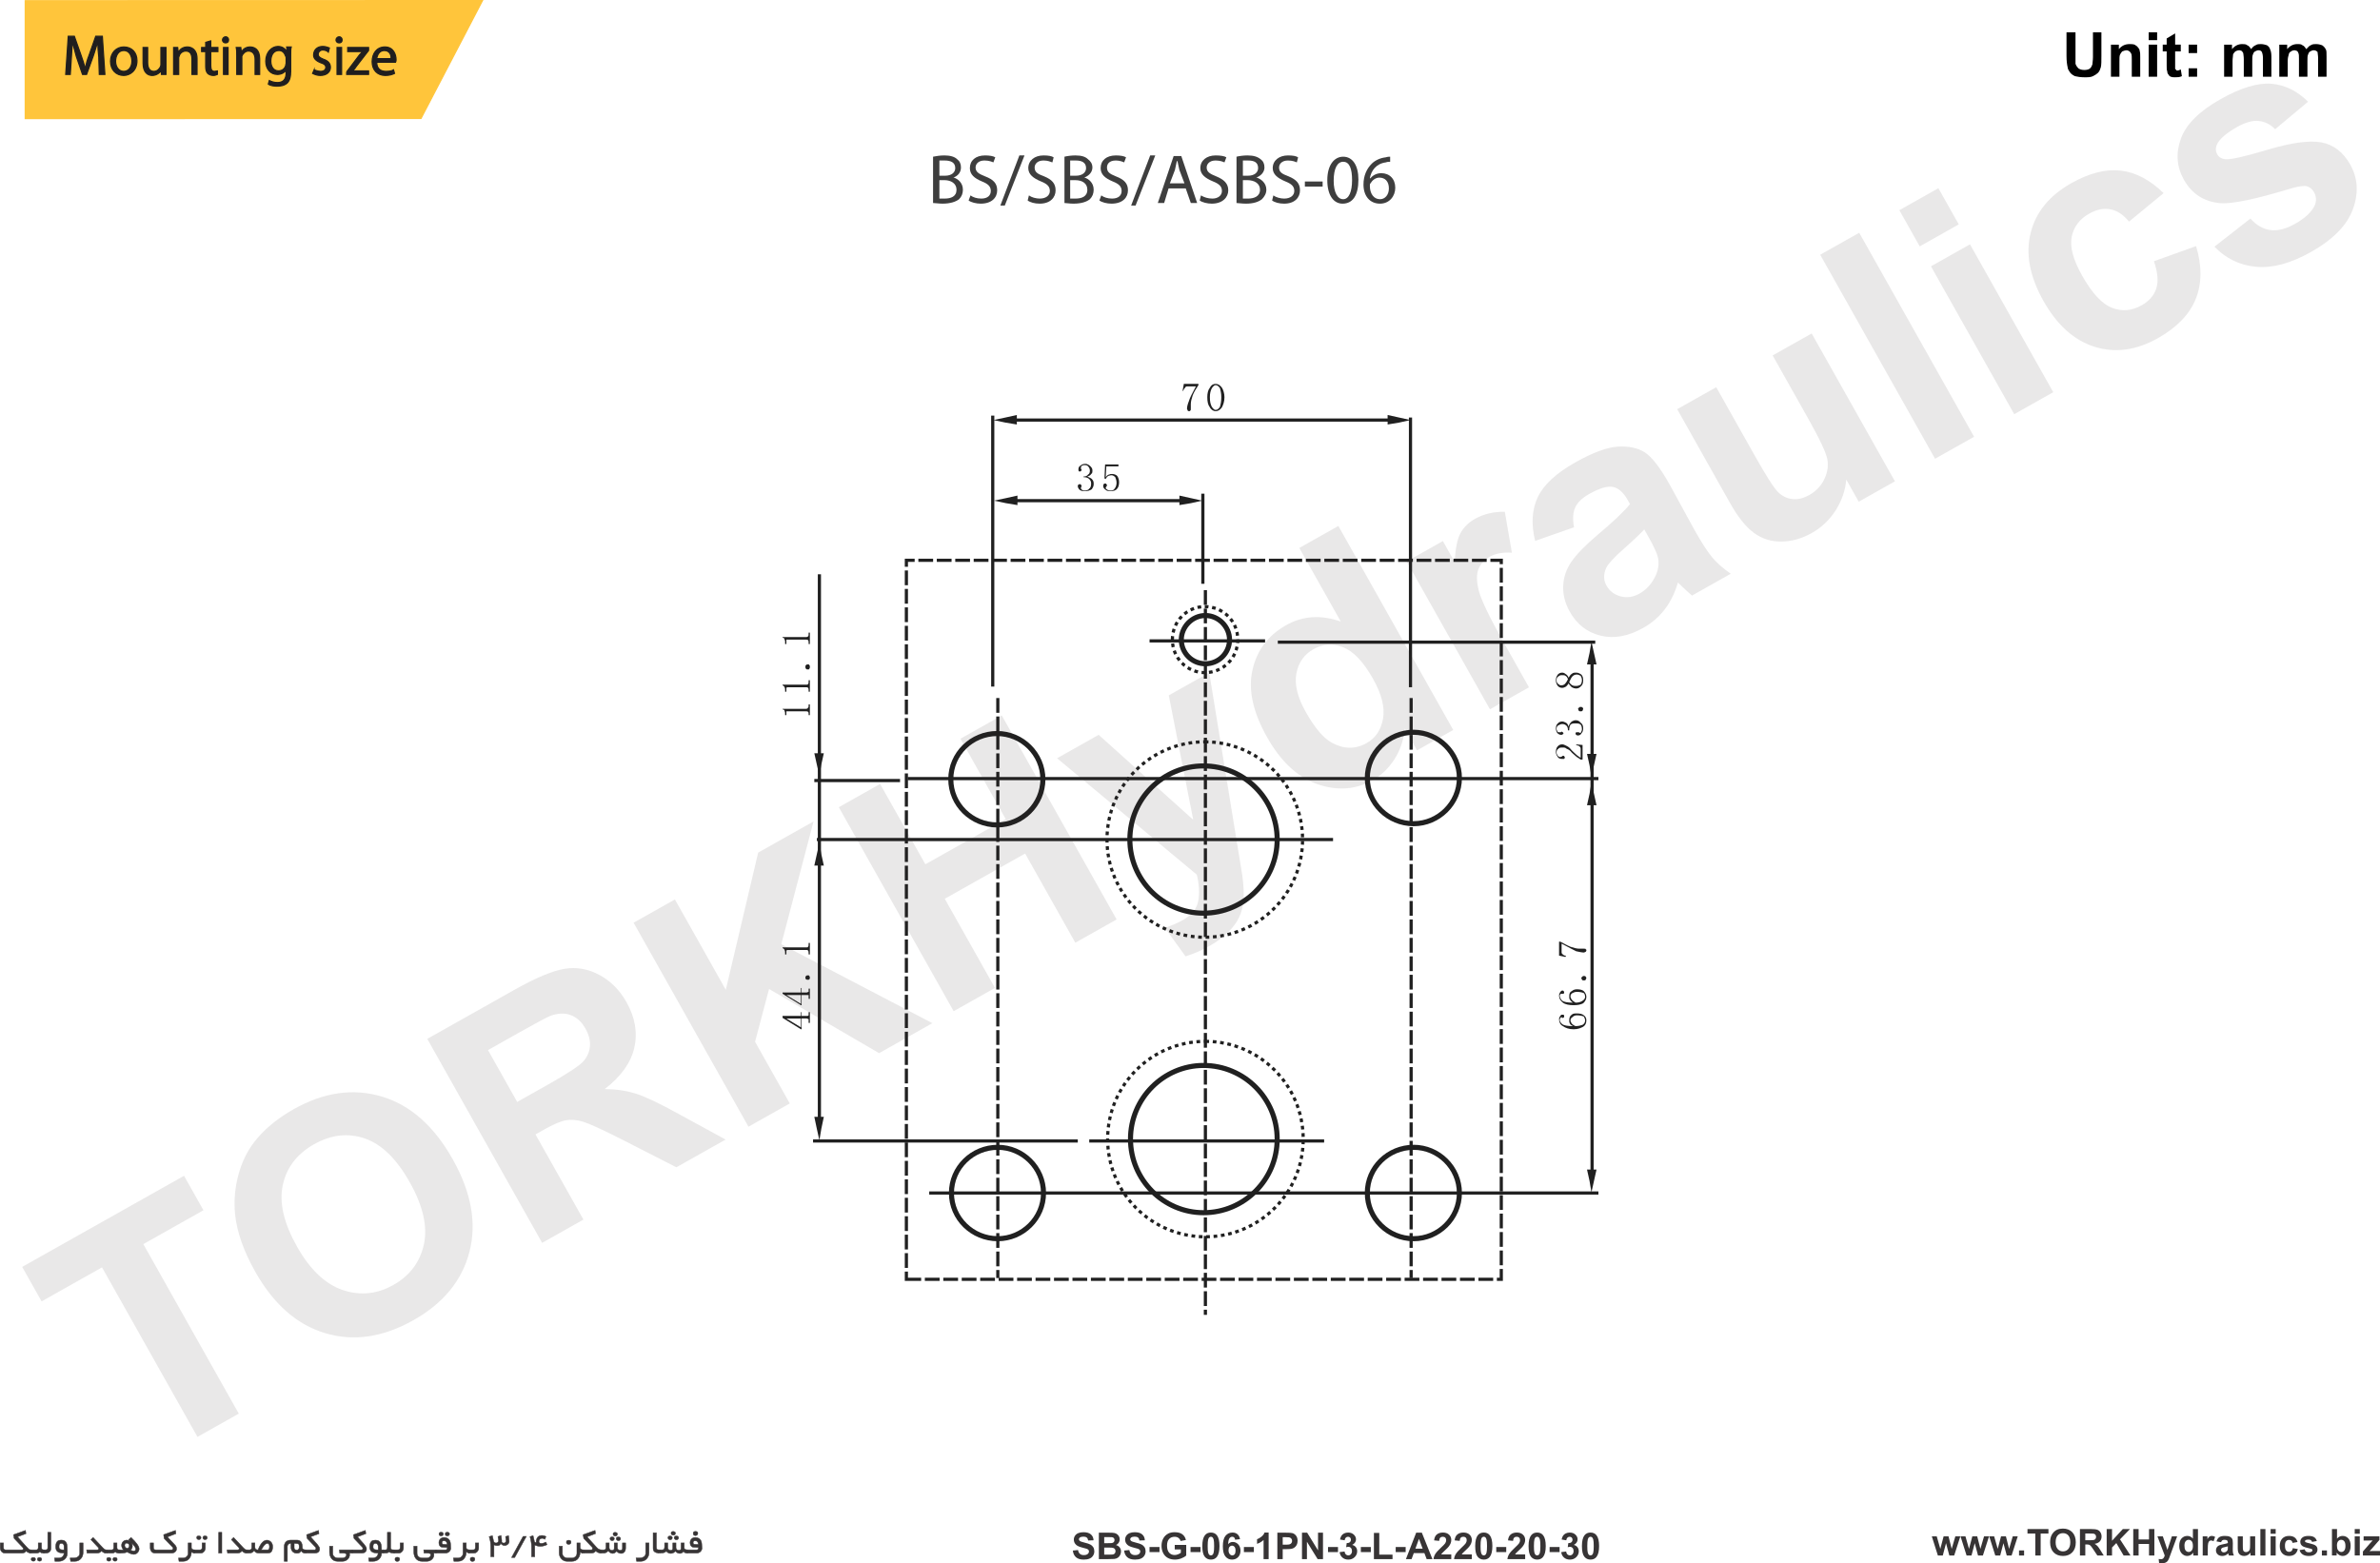 <?xml version="1.0" encoding="UTF-8"?>
<!DOCTYPE svg PUBLIC "-//W3C//DTD SVG 1.1//EN" "http://www.w3.org/Graphics/SVG/1.1/DTD/svg11.dtd">
<!-- Creator: CorelDRAW 2019 (64-Bit) -->
<svg xmlns="http://www.w3.org/2000/svg" xml:space="preserve" width="409.504mm" height="269.002mm" version="1.1" style="shape-rendering:geometricPrecision; text-rendering:geometricPrecision; image-rendering:optimizeQuality; fill-rule:evenodd; clip-rule:evenodd"
viewBox="0 0 40921.68 26881.36"
 xmlns:xlink="http://www.w3.org/1999/xlink">
 <defs>
  <style type="text/css">
   <![CDATA[
    .str5 {stroke:#201E1E;stroke-width:19.99;stroke-miterlimit:22.926}
    .str0 {stroke:#FFC53B;stroke-width:19.99;stroke-miterlimit:22.926}
    .str6 {stroke:#373435;stroke-width:7.61;stroke-miterlimit:22.926}
    .str2 {stroke:#202020;stroke-width:87.36;stroke-miterlimit:22}
    .str4 {stroke:#202020;stroke-width:54.6;stroke-miterlimit:22}
    .str3 {stroke:#202020;stroke-width:54.6;stroke-miterlimit:22;stroke-dasharray:63.455 63.455}
    .str1 {stroke:#202020;stroke-width:54.6;stroke-miterlimit:22;stroke-dasharray:253.822 63.455}
    .fil4 {fill:none}
    .fil2 {fill:none;fill-rule:nonzero}
    .fil3 {fill:#202020}
    .fil0 {fill:#FFC53B}
    .fil9 {fill:#373435;fill-rule:nonzero}
    .fil7 {fill:#201E1E;fill-rule:nonzero}
    .fil1 {fill:black;fill-rule:nonzero}
    .fil5 {fill:#202020;fill-rule:nonzero}
    .fil6 {fill:#3E3E3E;fill-rule:nonzero}
    .fil8 {fill:#373435;fill-rule:nonzero;fill-opacity:0.11}
   ]]>
  </style>
 </defs>
 <g id="Layer_x0020_1">
  <polygon class="fil0 str0" points="433.78,12.1 8296.19,9.99 7238.6,2037.59 433.78,2039.7 "/>
  <g id="_2554598223232">
   <path class="fil1" d="M35531.51 555.1l154.64 0 0 415.65c0,67.65 0,106.92 0,126.26 9.68,29 29,58 48.34,77.32 29,19.34 58,29 106.34,29 38.65,0 77.93,-9.66 97.24,-29 19.35,-19.32 29,-38.65 38.68,-67.65 0,-29 9.65,-68.27 9.65,-126.26l0 -425.31 144.99 0 0 405.96c0,87 0,155.26 -9.65,193.94 -9.68,29 -19.34,67.65 -48.34,96.65 -19.35,19.34 -48.34,38.65 -87,58 -38.65,19.34 -86.99,19.34 -145.58,19.34 -67.67,0 -125.67,-9.68 -164.32,-19.34 -38.66,-19.35 -67.65,-38.66 -87,-67.66 -19.34,-28.99 -38.65,-57.99 -38.65,-86.99 -9.68,-38.68 -19.34,-106.94 -19.34,-193.94l0 -405.96z"/>
   <path class="fil1" d="M36798.95 1319.31l-144.99 0 0 -280.91c0,-57.99 0,-96.65 -9.67,-115.99 -9.66,-19.34 -19.32,-29 -29,-38.65 -19.32,-9.68 -29,-19.35 -48.32,-19.35 -29,0 -48.34,9.66 -77.34,19.35 -19.34,19.32 -29,38.65 -38.65,57.99 -9.68,19.32 -9.68,67.65 -9.68,126.27l0 251.29 -145.58 0 0 -551.55 135.91 0 0 77.32c48.35,-58 106.34,-86.99 183.65,-86.99 29,0 57.99,0 86.99,9.67 29,19.32 48.34,29 58,48.32 19.34,19.35 29,38.68 29,58 9.67,29 9.67,57.99 9.67,106.34l0 338.9z"/>
   <path class="fil1" d="M36944.53 690.44l0 -135.33 144.99 0 0 135.33 -144.99 0zm0 628.88l0 -551.55 144.99 0 0 551.55 -144.99 0z"/>
   <path class="fil1" d="M37496.11 767.76l0 116 -96.68 0 0 222.91c0,48.34 0,67.65 0,77.34 9.68,9.65 9.68,9.65 19.35,19.32 0,9.68 9.65,9.68 19.34,9.68 19.32,0 38.65,-9.68 58,-19.35l19.32 116c-38.66,19.34 -77.32,19.34 -116,19.34 -28.99,0 -48.31,0 -77.31,-9.68 -19.34,-9.65 -29,-19.32 -38.68,-38.65 -10.27,-9.66 -19.93,-29 -19.93,-58 -9.66,-9.65 -9.66,-48.34 -9.66,-96.65l0 -242.25 -67.67 0 0 -116 67.67 0 0 -106.33 145.58 -87 0 193.32 96.68 0z"/>
   <path class="fil1" d="M37631.41 912.75l0 -144.99 145.6 0 0 144.99 -145.6 0zm0 406.56l0 -144.99 145.6 0 0 144.99 -145.6 0z"/>
   <path class="fil1" d="M38241.57 767.76l135.32 0 0 77.32c48.32,-58 106.32,-86.99 173.99,-86.99 29,0 67.65,0 86.99,19.34 29.6,9.65 48.94,38.65 68.27,67.65 19.32,-29 48.32,-58 77.32,-67.65 29,-19.34 57.99,-19.34 86.99,-19.34 38.68,0 77.34,9.67 106.34,19.34 29,19.34 48.34,38.65 57.99,77.34 9.66,19.32 19.35,57.99 19.35,115.99l0 348.57 -144.99 0 0 -319.57c0,-48.34 -9.68,-87 -19.35,-106.34 -9.65,-19.34 -28.99,-29 -57.99,-29 -19.34,0 -38.65,9.66 -58,19.35 -19.34,9.65 -29,28.99 -38.65,57.99 -9.68,19.32 -9.68,58 -9.68,115.99l0 261.58 -145.58 0 0 -300.25c0,-58 -9.68,-87 -9.68,-106.32 -9.66,-19.34 -19.32,-28.99 -29,-38.67 -9.65,0 -19.32,-9.66 -38.65,-9.66 -29,0 -48.34,9.66 -67.65,19.35 -9.68,9.65 -29,28.99 -38.68,48.31 0,29 -9.65,67.68 -9.65,116l0 271.25 -144.99 0 0 -551.55z"/>
   <path class="fil1" d="M39190.05 767.76l135.3 0 0 77.32c48.34,-58 106.33,-86.99 173.99,-86.99 38.67,0 67.67,0 87.61,19.34 28.99,9.65 48.31,38.65 67.65,67.65 29,-29 48.34,-58 77.34,-67.65 28.99,-19.34 57.99,-19.34 86.99,-19.34 48.32,0 77.32,9.67 106.31,19.34 29,19.34 48.35,38.65 67.68,77.34 9.65,19.32 9.65,57.99 9.65,115.99l0 348.57 -144.99 0 0 -319.57c0,-48.34 -9.65,-87 -9.65,-106.34 -19.34,-19.34 -38.68,-29 -67.68,-29 -19.32,0 -38.65,9.66 -57.99,19.35 -19.32,9.65 -29,28.99 -38.65,57.99 -9.66,19.32 -9.66,58 -9.66,115.99l0 261.58 -145.61 0 0 -300.25c0,-58 0,-87 -9.65,-106.32 -9.66,-19.34 -9.66,-28.99 -29,-38.67 -9.65,0 -19.34,-9.66 -38.65,-9.66 -19.35,0 -48.34,9.66 -58,19.35 -19.34,9.65 -38.67,28.99 -38.67,48.31 -9.66,29 -19.32,67.68 -19.32,116l0 271.25 -144.99 0 0 -551.55z"/>
  </g>
  <g id="_2554598228256">
   <polygon class="fil2 str1" points="15584.33,21999.05 25813.08,21999.05 25813.08,9634.76 15584.33,9634.76 "/>
   <path class="fil2 str2" d="M20692.93 13170.64c699.13,0 1266.75,567.6 1266.75,1266.06 0,698.45 -567.62,1266.08 -1266.75,1266.08 -698.46,0 -1266.08,-567.63 -1266.08,-1266.08 0,-698.46 567.62,-1266.06 1266.08,-1266.06z"/>
   <path class="fil2 str3" d="M20714.71 12756.33c928.08,0 1681.73,752.96 1681.73,1680.37 0,927.41 -753.65,1680.36 -1681.73,1680.36 -927.41,0 -1681.03,-752.95 -1681.03,-1680.36 0,-927.41 753.62,-1680.37 1681.03,-1680.37z"/>
   <path class="fil2 str2" d="M20692.93 18321.44c699.13,0 1266.75,567.63 1266.75,1266.08 0,698.43 -567.62,1266.06 -1266.75,1266.06 -687.57,0 -1255.19,-567.63 -1255.19,-1266.06 0,-698.45 567.62,-1266.08 1255.19,-1266.08z"/>
   <path class="fil2 str3" d="M20725.63 17907.13c928.08,0 1681.73,752.98 1681.73,1680.39 0,927.39 -753.65,1680.37 -1681.73,1680.37 -927.41,0 -1681.06,-752.98 -1681.06,-1680.37 0,-927.41 753.65,-1680.39 1681.06,-1680.39z"/>
   <path class="fil2 str2" d="M24306.46 19729.25c425.89,0 786.35,349.56 786.35,785.66 0,436.79 -360.46,785.69 -786.35,785.69 -436.79,0 -796.58,-348.89 -796.58,-785.69 0,-436.09 359.79,-785.66 796.58,-785.66z"/>
   <path class="fil2 str2" d="M17156.38 19729.25c425.2,0 785.66,349.56 785.66,785.66 0,436.79 -360.46,785.69 -785.66,785.69 -436.79,0 -797.25,-348.89 -797.25,-785.69 0,-436.09 360.46,-785.66 797.25,-785.66z"/>
   <path class="fil2 str2" d="M17145.46 12613.91c425.2,0 785.69,349.56 785.69,785.67 0,436.78 -360.49,785.68 -785.69,785.68 -436.77,0 -797.25,-348.89 -797.25,-785.68 0,-436.1 360.48,-785.67 797.25,-785.67z"/>
   <path class="fil2 str2" d="M24306.46 12592.1c425.89,0 786.35,360.49 786.35,785.69 0,436.79 -360.46,786.36 -786.35,786.36 -436.79,0 -796.58,-349.56 -796.58,-786.36 0,-425.2 359.79,-785.69 796.58,-785.69z"/>
   <path class="fil2 str2" d="M20725.63 10584.66c229.63,0 414.98,196.25 414.98,414.31 0,229.63 -185.35,414.98 -414.98,414.98 -228.96,0 -414.31,-185.35 -414.31,-414.98 0,-218.06 185.35,-414.31 414.31,-414.31z"/>
   <path class="fil2 str3" d="M20714.71 10431.34c316.86,0 567.63,251.44 567.63,567.62 0,316.86 -250.77,567.63 -567.63,567.63 -305.27,0 -556.7,-250.77 -556.7,-567.63 0,-316.18 251.43,-567.62 556.7,-567.62z"/>
   <line class="fil2 str4" x1="17069.14" y1="7146.93" x2="17069.14" y2= "11806.44" />
   <line class="fil2 str4" x1="24251.94" y1="7179.64" x2="24251.94" y2= "11817.34" />
   <line class="fil2 str4" x1="20682" y1="8489.32" x2="20682" y2= "10038.85" />
   <line class="fil2 str4" x1="19765.52" y1="11020.78" x2="21751.84" y2= "11020.78" />
   <line class="fil2 str4" x1="21970.57" y1="11042.57" x2="27428.7" y2= "11042.57" />
   <line class="fil2 str4" x1="14001.43" y1="13422.08" x2="15475.32" y2= "13422.08" />
   <line class="fil2 str4" x1="15606.15" y1="13388.68" x2="27483.22" y2= "13388.68" />
   <line class="fil2 str4" x1="14045.03" y1="14436.7" x2="22920.46" y2= "14436.7" />
   <line class="fil2 str4" x1="13979.61" y1="19620.23" x2="18531.48" y2= "19620.23" />
   <line class="fil2 str4" x1="18728.39" y1="19620.23" x2="22767.15" y2= "19620.23" />
   <line class="fil2 str4" x1="15976.83" y1="20514.91" x2="27483.22" y2= "20514.91" />
   <line class="fil2 str1" x1="24262.85" y1="12003.36" x2="24262.85" y2= "21977.24" />
   <line class="fil2 str1" x1="17156.38" y1="12003.36" x2="17156.38" y2= "21977.24" />
   <line class="fil2 str1" x1="20725.63" y1="10147.86" x2="20725.63" y2= "22610.28" />
   <polygon class="fil3" points="14088.64,14491.22 14045.03,14687.46 14001.43,14884.39 14088.64,14884.39 14164.97,14884.39 14121.34,14687.46 "/>
   <polygon class="fil3" points="14088.64,19609.32 14045.03,19413.07 14001.43,19205.25 14088.64,19205.25 14164.97,19205.25 14121.34,19413.07 "/>
   <line class="fil4 str4" x1="14088.64" y1="19358.57" x2="14088.64" y2= "9875.31" />
   <path class="fil5" d="M13521.03 17513.97l250.74 152.65 0 -152.65 -250.74 0 10.89 0 -10.89 0zm348.86 -43.6c11.59,0 22.48,0 33.41,-10.92 0,0 0,-10.89 0,-21.78l0 -32.71 21.78 0 0 185.33 -21.78 0 0 -32.71c0,-10.9 0,-21.79 0,-32.72 -10.92,0 -21.81,-10.89 -33.41,-10.89l-87.2 0 0 185.36 -10.92 0 -316.16 -196.25 0 -32.71 316.16 0 0 -65.41 10.92 0 0 65.41 87.2 0z"/>
   <path class="fil5" d="M13521.03 17110.58l250.74 152.62 0 -152.62 -250.74 0 10.89 0 -10.89 0zm348.86 -43.63c11.59,0 22.48,-10.89 33.41,-10.89 0,-11.59 0,-22.48 0,-33.38l0 -21.81 21.78 0 0 175.13 -21.78 0 0 -32.71c0,-10.92 0,-21.81 0,-32.71 -10.92,0 -21.81,0 -33.41,0l-87.2 0 0 174.44 -10.92 0 -316.16 -196.25 0 -21.81 316.16 0 0 -76.98 10.92 0 0 76.98 87.2 0z"/>
   <path class="fil5" d="M13925.09 16815.52c0,10.89 0,21.81 -10.89,21.81 0,10.89 -10.89,10.89 -21.81,10.89 -22.48,0 -22.48,0 -33.38,-10.89 -10.89,0 -10.89,-10.92 -10.89,-21.81 0,-10.89 0,-21.81 10.89,-32.71 10.89,-10.9 22.48,-10.9 33.38,-10.9 10.92,0 21.81,0 21.81,10.9 10.89,10.89 10.89,21.81 10.89,32.71z"/>
   <path class="fil5" d="M13455.62 16291.52l403.39 0c22.48,0 33.38,0 33.38,-10.91 10.92,-10.9 10.92,-21.79 10.92,-43.61l0 -21.81 21.78 0 0 196.94 -21.78 0 0 -21.8c0,-21.81 0,-32.72 -10.92,-43.61 0,-10.91 -10.89,-10.91 -33.38,-10.91l-316.19 0c-10.89,0 -10.89,0 -21.78,10.91 0,0 0,10.89 0,10.89l0 54.52 -21.81 0 0 -21.8c0,-21.81 0,-43.61 -10.89,-54.52 0,-10.9 -10.92,-22.48 -32.71,-33.39l0 -10.89z"/>
   <polygon class="fil3" points="14088.64,13345.08 14045.03,13148.84 14001.43,12952.58 14088.64,12952.58 14164.97,12952.58 14121.34,13148.84 "/>
   <path class="fil5" d="M13455.62 12188.71l403.39 0c22.48,0 33.38,-10.89 33.38,-21.81 10.92,0 10.92,-21.78 10.92,-32.71l0 -21.78 21.78 0 0 185.33 -21.78 0 0 -21.79c0,-10.91 0,-32.71 -10.92,-32.71 0,-10.92 -10.89,-10.92 -33.38,-10.92l-316.19 0c-10.89,0 -10.89,0 -21.78,0 0,10.92 0,10.92 0,21.81l0 43.61 -21.81 0 0 -21.79c0,-21.81 0,-32.71 -10.89,-54.52 0,-10.89 -10.92,-21.81 -32.71,-21.81l0 -10.89z"/>
   <path class="fil5" d="M13455.62 11773.73l403.39 0c22.48,0 33.38,0 33.38,-10.89 10.92,-10.92 10.92,-21.81 10.92,-43.63l0 -21.78 21.78 0 0 196.91 -21.78 0 0 -21.8c0,-21.79 0,-32.72 -10.92,-43.61 0,-10.89 -10.89,-10.89 -33.38,-10.89l-316.19 0c-10.89,0 -10.89,0 -21.78,10.89 0,0 0,10.89 0,10.89l0 54.52 -21.81 0 0 -21.8c0,-21.79 0,-43.61 -10.89,-54.5 0,-10.92 -10.92,-22.48 -32.71,-33.41l0 -10.89z"/>
   <path class="fil5" d="M13925.09 11468.47c0,10.89 0,21.79 -10.89,32.71 0,10.9 -10.89,10.9 -21.81,10.9 -22.48,0 -22.48,0 -33.38,-10.9 -10.89,-10.91 -10.89,-21.81 -10.89,-32.71 0,-21.81 0,-21.81 10.89,-32.71 10.89,-10.92 22.48,-10.92 33.38,-10.92 10.92,0 21.81,0 21.81,10.92 10.89,10.89 10.89,10.89 10.89,32.71z"/>
   <path class="fil5" d="M13455.62 10955.34l403.39 0c22.48,0 33.38,-10.89 33.38,-10.89 10.92,-10.89 10.92,-21.81 10.92,-43.6l0 -21.81 21.78 0 0 196.25 -21.78 0 0 -32.71c0,-10.9 0,-21.81 -10.92,-32.72 0,-10.89 -10.89,-10.89 -33.38,-10.89l-316.19 0c-10.89,0 -10.89,0 -21.78,0 0,10.89 0,10.89 0,21.79l0 54.52 -21.81 0 0 -32.71c0,-21.81 0,-32.72 -10.89,-43.61 0,-21.81 -10.92,-32.71 -32.71,-32.71l0 -10.92z"/>
   <polygon class="fil3" points="27363.28,13454.79 27330.58,13651.04 27286.97,13847.28 27363.28,13847.28 27450.51,13847.28 27406.91,13651.04 "/>
   <polygon class="fil3" points="27363.28,20504.02 27330.58,20307.77 27286.97,20111.53 27363.28,20111.53 27450.51,20111.53 27406.91,20307.77 "/>
   <line class="fil4 str4" x1="27374.2" y1="20253.25" x2="27374.2" y2= "11381.24" />
   <path class="fil5" d="M27090.02 17644.81c54.52,0 87.93,-10.89 120.64,-21.81 32.71,-21.79 43.6,-43.61 43.6,-76.32 0,-21.81 -10.89,-43.6 -21.81,-65.41 -21.78,-10.89 -65.41,-21.81 -120.61,-21.81 -32.71,0 -54.52,10.92 -76.31,32.71 -21.81,10.92 -32.71,32.71 -32.71,54.52 0,21.81 10.89,32.71 21.78,54.52 10.92,10.9 32.71,32.72 65.41,43.61zm-109.01 -98.13c0,-43.6 10.89,-76.31 43.6,-98.12 21.81,-21.81 54.52,-21.81 87.23,-21.81 55.19,0 98.82,10.92 120.61,32.71 32.72,21.81 43.63,54.52 43.63,87.23 0,54.52 -21.81,87.24 -54.52,109.02 -43.6,21.81 -87.9,43.63 -164.23,43.63 -76.31,0 -141.72,-21.81 -185.33,-54.52 -43.62,-21.81 -65.41,-65.42 -65.41,-119.95 0,-21.78 10.89,-43.6 21.79,-54.49 10.91,-21.81 21.81,-21.81 32.71,-21.81 10.91,0 21.81,0 21.81,0 10.89,10.89 10.89,10.89 10.89,21.81 0,10.89 0,21.78 0,21.78 -10.89,0 -10.89,10.92 -21.79,10.92 -10.91,0 -10.91,0 -10.91,0 -10.89,-10.92 -10.89,-10.92 -10.89,-10.92 -10.9,0 -21.81,10.92 -21.81,10.92 0,10.89 -10.9,21.78 -10.9,32.71 0,32.71 21.81,54.5 43.61,76.32 32.71,21.81 87.23,32.71 185.35,32.71 -21.81,-10.89 -43.6,-21.81 -54.52,-43.61 -10.89,-21.81 -10.89,-32.71 -10.89,-54.52z"/>
   <path class="fil5" d="M27090.02 17241.41c54.52,0 87.93,-10.91 120.64,-32.71 32.71,-21.81 43.6,-43.62 43.6,-65.41 0,-32.71 -10.89,-54.52 -21.81,-65.41 -21.78,-10.92 -65.41,-21.81 -120.61,-21.81 -32.71,0 -54.52,10.89 -76.31,21.81 -21.81,10.89 -32.71,32.71 -32.71,54.49 0,21.81 10.89,43.63 21.78,54.52 10.92,21.81 32.71,32.72 65.41,54.52zm-109.01 -109.04c0,-43.6 10.89,-76.31 43.6,-87.9 21.81,-21.81 54.52,-32.71 87.23,-32.71 55.19,0 98.82,10.89 120.61,32.71 32.72,33.41 43.63,66.11 43.63,98.82 0,43.6 -21.81,76.32 -54.52,109.02 -43.6,21.81 -87.9,32.71 -164.23,32.71 -76.31,0 -141.72,-10.89 -185.33,-43.61 -43.62,-32.71 -65.41,-76.33 -65.41,-119.94 0,-32.71 10.89,-43.6 21.79,-65.41 10.91,-11.59 21.81,-22.48 32.71,-22.48 10.91,0 21.81,0 21.81,10.89 10.89,0 10.89,11.59 10.89,22.48 0,0 0,10.92 0,10.92 -10.89,10.89 -10.89,10.89 -21.79,10.89 -10.91,0 -10.91,0 -10.91,0 -10.89,0 -10.89,0 -10.89,0 -10.9,0 -21.81,0 -21.81,10.89 0,0 -10.9,10.92 -10.9,21.81 0,32.71 21.81,65.41 43.61,87.23 32.71,21.79 87.23,32.71 185.35,32.71 -21.81,-10.91 -43.6,-32.71 -54.52,-54.52 -10.89,-10.89 -10.89,-32.71 -10.89,-54.52z"/>
   <path class="fil5" d="M27276.07 16815.52c0,10.89 -10.91,21.81 -10.91,32.71 -10.9,10.89 -21.79,10.89 -32.72,10.89 -10.89,0 -21.78,0 -32.71,-10.89 0,-10.89 -10.89,-21.81 -10.89,-32.71 0,-10.89 10.89,-10.89 21.81,-21.81 0,-10.89 10.89,-10.89 21.78,-10.89 10.92,0 21.81,0 32.72,10.89 0,10.92 10.91,10.92 10.91,21.81z"/>
   <path class="fil5" d="M26828.37 16193.4c65.41,32.71 119.94,65.41 174.46,87.21 65.41,21.8 109.01,32.71 152.62,32.71 11.58,0 22.5,0 33.4,0 10.89,0 32.71,0 43.6,0 21.81,0 32.72,0 32.72,11.58 10.91,0 10.91,10.9 10.91,21.81 0,10.89 -10.91,10.89 -10.91,21.79 -10.9,0 -21.79,10.91 -32.72,10.91 -32.71,0 -77,-10.91 -131.5,-21.81 -43.63,-21.8 -130.83,-66.08 -250.76,-131.5l0 142.4c0,10.91 0,32.71 21.8,43.62 10.9,10.9 21.79,21.79 54.5,21.79l-10.89 21.81 -109.02 -21.81 0 -240.52 21.79 0z"/>
   <polygon class="fil3" points="27363.28,11031.67 27330.58,11228.59 27286.97,11424.84 27363.28,11424.84 27450.51,11424.84 27406.91,11228.59 "/>
   <polygon class="fil3" points="27363.28,13355.97 27330.58,13159.73 27286.97,12963.48 27363.28,12963.48 27450.51,12963.48 27406.91,13159.73 "/>
   <path class="fil5" d="M26871.99 12854.46c-32.71,0 -65.41,0 -76.33,21.81 -21.79,10.89 -32.72,32.71 -32.72,65.41 0,21.78 10.92,32.71 21.81,54.49 10.9,10.92 21.81,21.81 43.61,21.81 10.91,0 21.81,-10.89 32.71,-10.89 0,-10.92 10.91,-10.92 21.81,-10.92 0,0 10.89,0 10.89,10.92 10.92,0 10.92,10.89 10.92,10.89 0,10.89 0,21.81 -10.92,32.71 0,0 -10.89,0 -32.71,0 -32.71,0 -65.41,-10.89 -76.32,-32.71 -21.81,-32.71 -32.71,-54.52 -32.71,-87.23 0,-43.6 10.89,-76.31 32.71,-98.12 21.81,-21.78 43.61,-32.71 76.32,-32.71 21.81,0 43.63,10.92 65.41,21.81 21.81,10.89 43.63,21.81 65.41,43.6 43.63,54.52 87.23,87.23 119.94,119.94 32.71,21.81 55.19,43.6 66.11,43.6l0 -152.61c0,-21.81 -10.92,-32.71 -22.5,-43.63 -10.9,-10.89 -32.72,-10.89 -54.5,-21.78l0 -10.92 109.71 10.92 0 250.73 -32.71 0c-10.92,-10.89 -33.41,-21.78 -66.11,-43.6 -21.81,-21.81 -54.52,-43.6 -87.23,-76.31 -21.78,-32.71 -54.49,-54.52 -87.2,-65.41 -21.81,-21.81 -43.63,-21.81 -65.42,-21.81z"/>
   <path class="fil5" d="M27090.02 12384.96c32.71,0 65.42,10.89 87.93,43.6 32.71,21.81 43.6,54.52 43.6,98.12 0,32.71 -10.89,65.41 -32.71,87.23 -10.89,21.81 -33.4,32.71 -55.19,32.71 -10.92,0 -21.81,0 -32.71,-10.89 -10.92,-10.91 -10.92,-10.91 -10.92,-21.81 0,-10.89 0,-10.89 10.92,-21.81 10.89,0 21.78,0 21.78,0 10.92,0 21.81,0 21.81,0 10.9,0 10.9,10.92 22.48,10.92 10.92,0 21.81,-10.92 21.81,-21.81 10.89,-21.81 10.89,-32.71 10.89,-43.6 0,-32.71 -10.89,-65.41 -21.78,-76.34 -22.5,-21.78 -55.22,-21.78 -87.93,-21.78 -32.71,0 -65.41,0 -87.2,21.78 -10.92,21.81 -21.81,43.63 -21.81,98.12l-21.81 0c0,-43.6 -10.89,-65.41 -21.78,-76.31 -21.81,-21.81 -43.63,-32.71 -76.34,-32.71 -21.79,0 -43.61,10.89 -65.41,21.81 -21.79,10.89 -32.72,32.71 -32.72,65.41 0,10.89 10.92,21.78 10.92,32.71 10.89,21.78 21.79,21.78 32.71,21.78 10.89,0 21.79,0 32.71,0 0,0 0,-10.89 10.9,-10.89 10.89,0 10.89,10.89 21.8,10.89 0,0 10.9,10.92 10.9,21.81 0,0 -10.9,10.9 -10.9,10.9 -10.91,10.91 -10.91,10.91 -32.71,10.91 -21.81,0 -43.62,-10.91 -65.41,-32.71 -10.92,-21.81 -21.81,-43.63 -21.81,-76.34 0,-43.6 10.89,-65.41 32.71,-87.2 21.81,-21.81 43.61,-32.71 76.32,-32.71 21.81,0 43.63,10.89 65.41,21.78 21.81,10.92 32.71,32.71 43.63,65.41 10.89,-43.6 32.71,-65.41 54.49,-87.2 21.81,-10.92 43.63,-21.81 65.41,-21.81z"/>
   <path class="fil5" d="M27221.55 12188.71c0,10.89 -10.89,21.81 -10.89,32.71 -10.92,10.89 -21.81,10.89 -32.71,10.89 -10.92,0 -22.5,0 -33.41,-10.89 0,-10.89 -10.89,-21.81 -10.89,-32.71 0,-10.89 10.89,-21.81 21.79,-21.81 0,-10.89 11.58,-10.89 22.5,-10.89 10.89,0 21.78,0 32.71,10.89 0,0 10.89,10.92 10.89,21.81z"/>
   <path class="fil5" d="M27100.95 11795.55c32.71,0 54.5,-10.92 77.01,-21.81 10.89,-21.81 21.78,-43.6 21.78,-76.31 0,-32.71 -10.89,-54.52 -21.78,-76.34 -22.5,-10.89 -44.3,-21.78 -66.11,-21.78 -32.71,0 -54.52,10.89 -76.31,32.71 -21.81,21.78 -32.71,54.49 -54.52,98.12 10.89,21.78 32.71,43.6 54.52,54.49 21.78,10.92 43.6,10.92 65.41,10.92zm-239.87 -185.35c-21.79,0 -43.61,0 -65.41,21.81 -21.79,10.89 -32.72,32.71 -32.72,65.41 0,32.71 10.92,54.49 32.72,65.41 21.8,21.78 32.71,21.78 54.52,21.78 21.8,0 43.6,-10.89 54.52,-21.78 21.78,-21.81 43.6,-54.52 54.49,-87.23 -10.89,-21.81 -21.78,-43.6 -43.6,-54.52 -10.89,-10.89 -32.71,-10.89 -54.52,-10.89zm239.87 -43.6c32.71,0 54.5,10.89 87.9,32.71 21.81,21.78 32.71,54.49 32.71,98.12 0,43.6 -10.89,76.31 -32.71,98.12 -33.4,32.71 -55.19,43.6 -87.9,43.6 -32.71,0 -54.52,-10.89 -76.34,-21.8 -21.78,-21.79 -43.6,-43.61 -54.49,-65.42 -10.92,21.81 -32.71,43.63 -43.63,54.52 -21.78,10.9 -43.6,21.81 -65.41,21.81 -32.71,0 -54.5,-10.91 -76.32,-32.71 -21.81,-32.71 -32.71,-54.52 -32.71,-98.12 0,-43.63 10.89,-65.41 32.71,-98.12 21.81,-21.81 43.61,-32.71 76.32,-32.71 21.81,0 43.63,10.89 54.52,21.78 21.81,10.92 43.6,32.71 54.52,65.41 21.78,-32.71 32.71,-54.49 54.49,-65.41 21.81,-21.78 43.63,-21.78 76.34,-21.78z"/>
   <polygon class="fil3" points="24251.94,7223.24 24055.69,7266.87 23858.77,7299.54 23858.77,7223.24 23858.77,7136.04 24055.69,7179.64 "/>
   <polygon class="fil3" points="17080.04,7223.24 17287.21,7266.87 17483.45,7299.54 17483.45,7223.24 17483.45,7136.04 17287.21,7179.64 "/>
   <line class="fil4 str4" x1="23990.27" y1="7223.24" x2="17439.83" y2= "7223.24" />
   <path class="fil5" d="M20605.7 6622.91c-43.6,65.41 -76.32,119.94 -98.12,174.46 -21.81,66.08 -32.72,109.68 -32.72,153.31 0,10.89 0,21.79 0,32.71 0,10.9 0,32.71 0,43.61 0,21.81 0,32.71 -10.89,32.71 0,10.89 -10.91,10.89 -21.81,10.89 0,0 -10.89,0 -21.81,-10.89 0,-10.89 -10.89,-21.81 -10.89,-32.71 0,-32.71 10.89,-76.32 32.71,-130.84 10.9,-43.6 54.52,-131.5 119.95,-251.43l-141.76 0c-21.78,0 -32.71,0 -43.6,21.81 -10.89,10.89 -21.81,21.78 -32.71,54.49l-10.89 0 21.78 -119.92 250.77 0 0 21.79z"/>
   <path class="fil5" d="M20900.74 6622.91c-21.79,0 -43.61,21.81 -65.42,54.52 -21.78,43.6 -32.71,87.23 -32.71,152.64 0,76.98 10.92,120.61 32.71,164.21 21.81,32.71 43.63,54.52 65.42,54.52 32.71,0 54.52,-21.81 76.34,-54.52 10.89,-43.61 21.78,-87.24 21.78,-164.21 0,-65.41 -10.89,-109.04 -21.78,-152.64 -21.81,-32.71 -43.63,-54.52 -76.34,-54.52zm0 447.69c-32.71,0 -76.32,-21.78 -98.13,-65.41 -33.38,-43.61 -44.27,-98.13 -44.27,-175.11 0,-65.41 10.89,-119.94 44.27,-163.54 21.81,-43.63 54.52,-65.42 98.13,-65.42 43.62,0 76.34,21.79 109.04,65.42 21.78,32.71 43.6,98.12 43.6,163.54 0,76.98 -21.81,131.5 -43.6,175.11 -32.71,43.63 -65.42,65.41 -109.04,65.41z"/>
   <polygon class="fil3" points="20671.11,8609.23 20474.86,8652.85 20278.62,8685.57 20278.62,8609.23 20278.62,8522.02 20474.86,8565.62 "/>
   <polygon class="fil3" points="17090.96,8609.23 17298.1,8652.85 17494.35,8685.57 17494.35,8609.23 17494.35,8522.02 17298.1,8565.62 "/>
   <line class="fil4 str4" x1="20387.63" y1="8609.23" x2="17450.74" y2= "8609.23" />
   <path class="fil5" d="M18804.72 8325.78c0,32.71 -10.91,54.49 -32.71,87.2 -32.71,21.81 -65.41,32.71 -120.64,32.71 -32.71,0 -54.49,0 -87.2,-21.78 -21.81,-21.81 -32.71,-43.63 -32.71,-65.41 0,-10.92 0,-21.81 10.89,-21.81 10.89,-10.89 10.89,-10.89 21.81,-10.89 10.89,0 21.78,0 21.78,10.89 0,0 10.92,10.89 10.92,21.81 0,0 0,10.89 -10.92,21.78 0,0 0,10.92 0,10.92 0,10.89 0,21.78 21.81,32.71 10.89,10.89 21.81,10.89 43.6,10.89 33.41,0 66.11,-10.89 77.01,-32.71 21.81,-10.89 32.71,-43.6 32.71,-87.23 0,-33.38 -10.89,-55.19 -32.71,-76.99 -21.78,-21.8 -54.49,-32.71 -98.79,-32.71l0 -10.91c33.38,0 66.08,-10.9 77.01,-32.71 21.78,-10.9 32.71,-32.72 32.71,-65.42 0,-32.71 -10.92,-54.49 -21.81,-65.41 -10.89,-21.78 -32.71,-32.71 -66.11,-32.71 -10.89,0 -32.71,0 -43.6,10.92 -10.89,0 -21.81,10.89 -21.81,32.71 0,10.89 0,21.78 0,21.78 10.92,10.92 10.92,10.92 10.92,10.92 0,10.89 0,21.78 -10.92,21.78 0,10.92 -10.89,10.92 -10.89,10.92 -10.89,0 -21.81,0 -21.81,0 -10.89,-10.92 -10.89,-21.81 -10.89,-32.71 0,-32.71 10.89,-54.52 32.71,-65.41 21.81,-21.81 54.52,-32.71 87.9,-32.71 32.71,0 65.41,21.78 87.23,43.6 21.81,21.81 32.71,43.6 32.71,65.41 0,32.71 0,54.52 -21.81,65.41 -10.89,21.81 -32.71,32.71 -65.41,43.61 43.63,21.81 76.34,32.71 87.23,54.52 21.81,21.81 21.81,55.19 21.81,77.01z"/>
   <path class="fil5" d="M19120.88 8150.65c32.72,0 65.42,10.9 87.91,32.71 21.8,32.72 32.71,65.42 32.71,109.02 0,44.3 -10.9,87.9 -32.71,109.71 -22.48,32.71 -66.09,43.6 -109.69,43.6 -32.71,0 -65.41,0 -87.23,-21.78 -32.71,-21.81 -43.6,-43.63 -43.6,-65.41 0,-10.92 0,-21.81 10.89,-32.71 0,-10.92 10.89,-10.92 21.81,-10.92 10.89,0 21.78,0 21.78,10.92 10.92,10.89 10.92,10.89 10.92,21.78 0,10.92 -10.92,10.92 -10.92,21.81 -10.89,10.89 -10.89,10.89 -10.89,21.81 0,10.89 10.89,21.78 32.71,32.71 10.89,10.89 32.71,10.89 54.52,10.89 32.71,0 54.5,-10.89 65.41,-32.71 21.79,-21.81 33.38,-65.41 33.38,-98.12 0,-44.3 -11.58,-66.09 -22.48,-98.8 -21.8,-21.81 -43.6,-32.71 -65.41,-32.71 -21.81,0 -43.6,10.89 -54.52,10.89 -10.89,10.9 -32.71,21.81 -43.6,54.52l-21.81 -10.91 10.92 -239.85 229.62 0 0 32.71 -207.83 0 -10.89 185.35c21.81,-21.81 32.71,-43.62 54.52,-43.62 21.78,-10.9 32.71,-10.9 54.49,-10.9z"/>
   <path class="fil6" d="M16151.96 3414.8c21.81,0 54.52,0 87.23,0 109.02,0 207.14,-32.71 207.14,-152.62 0,-109.71 -98.12,-164.23 -207.14,-164.23l-87.23 0 0 316.86zm0 -393.16l98.13 0c109.04,0 174.46,-54.52 174.46,-130.84 0,-98.12 -76.34,-130.83 -185.36,-130.83 -43.6,0 -65.41,0 -87.23,0l0 261.67zm-109.01 -327.08c54.52,-10.89 119.94,-21.81 196.24,-21.81 98.13,0 174.44,21.81 218.07,65.41 43.6,32.71 65.41,76.34 65.41,141.75 0,76.32 -43.63,141.73 -130.83,174.44l10.89 0c65.41,21.81 153.31,87.23 153.31,207.83 0,65.41 -21.81,119.92 -66.08,163.55 -54.52,43.6 -152.64,76.31 -283.48,76.31 -65.41,0 -119.94,-10.89 -163.54,-10.89l0 -796.58z"/>
   <path class="fil6" d="M16686.88 3360.3c43.6,32.72 109.01,54.5 185.35,54.5 109.01,0 163.54,-54.5 163.54,-130.83 0,-76.32 -43.62,-120.62 -152.64,-164.21 -130.83,-54.52 -207.14,-119.94 -207.14,-228.96 0,-130.83 98.13,-218.06 261.67,-218.06 76.31,0 142.42,10.92 175.13,32.71l-32.71 87.23c-22.5,-10.89 -77.01,-32.71 -153.34,-32.71 -109.01,0 -152.61,65.41 -152.61,119.94 0,76.32 54.49,109.02 163.54,152.62 142.42,54.52 207.83,119.94 207.83,240.54 0,119.95 -87.92,228.96 -284.17,228.96 -76.31,0 -163.54,-21.81 -207.14,-54.52l32.72 -87.21z"/>
   <polygon class="fil6" points="17199.98,3534.74 17527.06,2672.74 17614.96,2672.74 17276.32,3534.74 "/>
   <path class="fil6" d="M17691.3 3360.3c43.6,32.72 119.91,54.5 185.32,54.5 109.05,0 174.47,-54.5 174.47,-130.83 0,-76.32 -43.63,-120.62 -152.65,-164.21 -130.83,-54.52 -218.06,-119.94 -218.06,-228.96 0,-130.83 109.04,-218.06 261.67,-218.06 87.23,0 141.75,10.92 174.46,32.71l-21.81 87.23c-32.71,-10.89 -76.31,-32.71 -152.64,-32.71 -109.02,0 -152.62,65.41 -152.62,119.94 0,76.32 43.6,109.02 163.54,152.62 130.84,54.52 196.92,119.94 196.92,240.54 0,119.95 -87.9,228.96 -273.26,228.96 -87.2,0 -163.54,-21.81 -207.13,-54.52l21.81 -87.21z"/>
   <path class="fil6" d="M18400.65 3414.8c21.78,0 54.49,0 87.2,0 109.04,0 207.83,-32.71 207.83,-152.62 0,-109.71 -87.9,-164.23 -207.83,-164.23l-87.2 0 0 316.86zm0 -393.16l98.12 0c109.01,0 175.13,-54.52 175.13,-130.84 0,-98.12 -77.01,-130.83 -175.13,-130.83 -54.52,0 -76.34,0 -98.12,0l0 261.67zm-98.13 -327.08c43.6,-10.89 119.92,-21.81 185.33,-21.81 109.04,0 175.13,21.81 218.76,65.41 43.6,32.71 76.31,76.34 76.31,141.75 0,76.32 -54.52,141.73 -142.42,174.44l10.89 0c66.11,21.81 153.34,87.23 153.34,207.83 0,65.41 -21.81,119.92 -65.41,163.55 -54.52,43.6 -142.42,76.31 -284.17,76.31 -65.41,0 -119.92,-10.89 -152.62,-10.89l0 -796.58z"/>
   <path class="fil6" d="M18935.56 3360.3c43.6,32.72 109.01,54.5 185.32,54.5 109.71,0 164.23,-54.5 164.23,-130.83 0,-76.32 -43.62,-120.62 -153.31,-164.21 -130.83,-54.52 -207.16,-119.94 -207.16,-228.96 0,-130.83 98.12,-218.06 261.67,-218.06 77.01,0 142.42,10.92 175.13,32.71l-32.71 87.23c-21.81,-10.89 -76.32,-32.71 -142.42,-32.71 -119.92,0 -152.62,65.41 -152.62,119.94 0,76.32 43.6,109.02 152.62,152.62 142.42,54.52 207.83,119.94 207.83,240.54 0,119.95 -87.23,228.96 -284.15,228.96 -76.31,0 -163.54,-21.81 -207.13,-54.52l32.71 -87.21z"/>
   <polygon class="fil6" points="19448.66,3534.74 19776.41,2672.74 19863.64,2672.74 19524.97,3534.74 "/>
   <path class="fil6" d="M20365.85 3152.47l-87.23 -228.95c-10.89,-54.52 -21.81,-98.13 -33.41,-152.65l-10.89 0c-10.89,54.52 -21.81,98.13 -32.71,152.65l-87.23 228.95 251.46 0zm-273.25 87.9l-76.34 250.77 -109.02 0 272.56 -807.47 131.53 0 272.56 807.47 -109.02 0 -87.23 -250.77 -295.03 0z"/>
   <path class="fil6" d="M20649.3 3360.3c54.52,32.72 119.94,54.5 196.94,54.5 98.12,0 163.55,-54.5 163.55,-130.83 0,-76.32 -43.63,-120.62 -152.65,-164.21 -131.5,-54.52 -218.73,-119.94 -218.73,-228.96 0,-130.83 109.01,-218.06 262.34,-218.06 87.23,0 152.64,10.92 185.35,32.71l-32.71 87.23c-21.81,-10.89 -76.31,-32.71 -152.64,-32.71 -109.02,0 -153.32,65.41 -153.32,119.94 0,76.32 55.19,109.02 164.23,152.62 130.84,54.52 207.14,119.94 207.14,240.54 0,119.95 -98.12,228.96 -283.48,228.96 -76.98,0 -164.2,-21.81 -207.8,-54.52l21.78 -87.21z"/>
   <path class="fil6" d="M21370.24 3414.8c21.81,0 43.6,0 87.23,0 98.12,0 207.13,-32.71 207.13,-152.62 0,-109.71 -98.12,-164.23 -218.06,-164.23l-76.31 0 0 316.86zm0 -393.16l87.23 0c109.01,0 174.43,-54.52 174.43,-130.84 0,-98.12 -65.41,-130.83 -174.43,-130.83 -43.63,0 -76.34,0 -87.23,0l0 261.67zm-109.71 -327.08c43.62,-10.89 120.61,-21.81 186.02,-21.81 109.04,0 174.46,21.81 228.96,65.41 43.62,32.71 65.41,76.34 65.41,141.75 0,76.32 -54.5,141.73 -141.73,174.44l10.89 0c65.42,21.81 163.55,87.23 163.55,207.83 0,65.41 -32.71,119.92 -76.31,163.55 -54.53,43.6 -141.73,76.31 -272.56,76.31 -76.34,0 -131.53,-10.89 -164.23,-10.89l0 -796.58z"/>
   <path class="fil6" d="M21894.26 3360.3c43.6,32.72 119.91,54.5 185.32,54.5 109.04,0 174.47,-54.5 174.47,-130.83 0,-76.32 -43.63,-120.62 -152.65,-164.21 -130.83,-54.52 -218.06,-119.94 -218.06,-228.96 0,-130.83 109.04,-218.06 261.67,-218.06 87.23,0 141.75,10.92 174.46,32.71l-21.81 87.23c-21.81,-10.89 -76.31,-32.71 -152.64,-32.71 -109.02,0 -152.62,65.41 -152.62,119.94 0,76.32 43.6,109.02 163.54,152.62 130.84,54.52 196.25,119.94 196.25,240.54 0,119.95 -87.23,228.96 -272.59,228.96 -87.2,0 -163.54,-21.81 -207.13,-54.52l21.81 -87.21z"/>
   <polygon class="fil6" points="22435.97,3121.13 22741.24,3121.13 22741.24,3208.36 22435.97,3208.36 "/>
   <path class="fil6" d="M22931.36 3108.87c0,196.91 65.41,316.86 163.55,316.86 98.12,0 152.64,-130.84 152.64,-327.78 0,-196.24 -43.6,-316.16 -152.64,-316.16 -98.13,0 -163.55,109.01 -163.55,327.08zm425.2 -21.81c0,273.25 -98.12,414.98 -272.55,414.98 -152.65,0 -262.37,-141.73 -262.37,-404.09 0,-261.67 120.64,-403.39 273.26,-403.39 163.54,0 261.66,152.64 261.66,392.49z"/>
   <path class="fil6" d="M23880.58 3240.36c0,-120.61 -65.41,-186.02 -163.54,-186.02 -65.41,0 -119.94,43.6 -152.64,98.12 -10.89,10.89 -10.89,21.81 -10.89,44.3 0,130.83 65.41,228.96 174.43,228.96 87.23,0 152.64,-76.34 152.64,-185.36zm21.79 -458.58c-21.79,0 -43.6,0 -76.32,10.89 -163.54,21.81 -250.76,141.73 -272.55,272.56l10.89 0c32.71,-43.6 98.12,-87.2 185.35,-87.2 141.73,0 240.52,98.12 240.52,251.43 0,141.73 -98.79,272.56 -262.34,272.56 -174.43,0 -284.14,-130.83 -284.14,-327.75 0,-152.64 55.19,-272.58 142.42,-359.79 54.49,-54.52 141.72,-98.12 239.84,-109.04 32.72,-10.89 65.42,-10.89 76.32,-10.89l0 87.23z"/>
  </g>
  <g id="_2554598201280">
   <path class="fil7 str5" d="M1698.52 1000.22c-8.73,-87.41 -17.49,-210.32 -17.49,-289l8.75 0c-34.98,69.91 -52.44,157.34 -87.42,254.03l-113.63 314.68 -69.94 0 -105.43 -305.95c-26.22,-105.43 -52.44,-184.09 -69.93,-262.77l8.75 0c-17.49,78.67 -17.49,192.83 -26.23,297.73l-17.49 270.98 -78.66 0 43.71 -656.14 104.9 0 114.16 323.97c26.22,78.67 52.45,148.61 69.94,218.53l8.73 0c8.75,-61.19 26.22,-131.12 61.2,-218.53l113.63 -323.97 113.62 0 43.72 656.14 -96.16 0 -8.73 -279.71z"/>
   <path class="fil7 str5" d="M1987.51 1052.66c0,104.9 61.2,174.83 139.87,174.83 78.66,0 140.4,-69.93 140.4,-174.83 0,-78.67 -35.52,-184.12 -140.4,-184.12 -96.16,0 -139.87,96.71 -139.87,184.12zm367.68 -8.73c0,174.81 -122.92,253.47 -227.81,253.47 -131.12,0 -227.28,-96.13 -227.28,-244.74 0,-148.61 104.9,-245.3 227.28,-245.3 140.4,0 227.81,96.69 227.81,236.56z"/>
   <path class="fil7 str5" d="M2853.97 1157.56c0,43.71 0,87.4 0,122.37l-78.66 0 0 -69.93 8.75 0c-34.98,34.96 -87.42,87.4 -166.63,87.4 -69.93,0 -157.34,-43.69 -157.34,-209.78l0 -271.5 78.67 0 0 262.77c0,87.41 34.96,148.61 104.89,148.61 61.75,0 96.7,-43.71 114.19,-78.67 8.73,-17.49 8.73,-26.22 8.73,-43.71l0 -288.99 87.4 0 0 341.44z"/>
   <path class="fil7 str5" d="M2985.08 947.76c0,-52.44 0,-87.96 0,-131.67l69.94 0 8.73 79.22 8.75 0c17.47,-44.25 70.47,-87.96 149.15,-87.96 61.18,0 166.07,34.96 166.07,201.59l0 270.98 -87.41 0 0 -262.23c0,-78.67 -26.22,-139.87 -104.9,-139.87 -61.18,0 -105.45,43.71 -114.18,87.42 -8.73,8.73 -8.73,26.22 -8.73,34.97l0 279.71 -87.43 0 0 -332.17z"/>
   <path class="fil7 str5" d="M3624.29 702.47l0 113.63 122.36 0 0 70.49 -122.36 0 0 244.74c0,61.19 17.47,96.16 61.18,96.16 26.22,0 34.96,-8.75 52.44,-8.75l0 61.2c-17.49,8.73 -43.71,17.47 -69.93,17.47 -43.69,0 -78.66,-17.47 -96.14,-34.96 -26.22,-26.22 -34.98,-69.93 -34.98,-122.38l0 -253.47 -70.47 0 0 -70.49 70.47 0 0 -87.41 87.43 -26.22z"/>
   <path class="fil7 str5" d="M3842.81 816.12l78.67 0 0 463.81 -78.67 0 0 -463.81zm87.41 -131.12c0,34.96 -17.47,52.44 -52.45,52.44 -26.22,0 -52.44,-17.49 -52.44,-52.44 0,-26.22 26.22,-52.44 52.44,-52.44 34.99,0 52.45,26.22 52.45,52.44z"/>
   <path class="fil7 str5" d="M4070.62 947.76c0,-52.44 0,-87.96 -8.73,-131.67l78.67 0 8.73 79.22 8.73 0c8.75,-44.25 69.93,-87.96 139.87,-87.96 69.91,0 166.62,34.96 166.62,201.59l0 270.98 -78.66 0 0 -262.23c0,-78.67 -35.52,-139.87 -114.18,-139.87 -52.45,0 -96.16,43.71 -113.65,87.42 0,8.73 0,26.22 0,34.97l0 279.71 -87.41 0 0 -332.17z"/>
   <path class="fil7 str5" d="M4919.59 1000.22c0,-8.74 0,-26.23 -8.73,-34.97 -17.49,-52.44 -52.44,-96.69 -113.63,-96.69 -87.96,0 -140.4,70.47 -140.4,184.1 0,87.4 43.71,166.07 131.11,166.07 61.75,0 105.44,-34.96 122.92,-87.41 0,-17.49 8.73,-34.96 8.73,-43.71l0 -87.4zm78.66 218.52c0,104.9 -17.47,166.09 -61.18,209.78 -52.44,44.25 -113.63,53 -175.37,53 -52.44,0 -113.62,-8.75 -148.61,-35.52l17.5 -61.18c34.96,17.47 78.66,34.96 139.84,34.96 87.97,0 149.15,-43.71 149.15,-166.07l0 -52.44 8.75 0c-34.98,43.69 -87.42,78.66 -157.9,78.66 -122.35,0 -201.03,-96.15 -201.03,-227.27 0,-157.34 104.9,-254.03 209.78,-254.03 79.21,0 122.92,43.71 149.15,79.2l8.73 0 -8.73 -70.47 78.67 0c-8.76,34.98 -8.76,70.47 -8.76,140.4l0 270.97z"/>
   <path class="fil7 str5" d="M5400.91 1201.27c26.22,8.73 69.93,26.22 113.62,26.22 52.45,0 87.43,-26.22 87.43,-69.93 0,-34.97 -26.22,-61.19 -87.43,-78.67 -87.4,-34.96 -122.35,-78.66 -122.35,-131.12 0,-87.96 61.18,-149.14 157.34,-149.14 52.44,0 87.4,17.47 114.18,26.22l-18.05 70.47c-17.47,-17.49 -52.44,-35.52 -96.13,-35.52 -52.45,0 -78.67,44.25 -78.67,70.47 0,43.71 26.22,61.2 87.41,87.43 78.66,26.22 122.91,69.91 122.91,139.85 0,78.66 -61.74,139.84 -175.37,139.84 -52.44,0 -96.15,-17.47 -131.11,-34.96l26.22 -61.18z"/>
   <path class="fil7 str5" d="M5794.81 816.12l78.66 0 0 463.81 -78.66 0 0 -463.81zm87.4 -131.12c0,34.96 -17.49,52.44 -52.44,52.44 -26.22,0 -52.44,-17.49 -52.44,-52.44 0,-26.22 26.22,-52.44 52.44,-52.44 34.96,0 52.44,26.22 52.44,52.44z"/>
   <path class="fil7 str5" d="M5960.88 1236.22l210.32 -279.72c17.49,-26.22 43.71,-43.69 61.2,-69.91l8.73 0 -262.77 0 0 -70.47 358.93 0 0 52.44 -209.78 271.5c-17.49,26.23 -34.98,52.45 -61.74,78.67l8.73 0 262.79 0 0 61.2 -376.42 0 0 -43.71z"/>
   <path class="fil7 str5" d="M6722.45 1008.95c8.73,-52.45 -17.49,-140.41 -113.65,-140.41 -87.4,0 -122.91,79.22 -131.65,140.41l245.3 0zm-245.3 61.2c0,113.63 70.47,157.34 157.88,157.34 61.2,0 104.89,-8.75 131.11,-26.22l17.5 61.18c-34.97,17.49 -87.41,34.96 -157.34,34.96 -140.41,0 -227.82,-96.13 -227.82,-236 0,-139.85 78.67,-254.03 219.09,-254.03 148.58,0 192.29,131.67 192.29,219.08 0,17.49 0,26.22 -8.73,43.71l-323.97 0z"/>
  </g>
  <path class="fil8" d="M3395.13 24708.73l-1641.11 -2914.95 -1038.61 584.74 -333.74 -592.79 2782.68 -1566.64 333.74 592.79 -1033.69 581.97 1641.11 2914.94 -710.37 399.94zm993.13 -2840.96c-201.35,-357.64 -316.62,-688.45 -346.64,-991.99 -21.47,-223.4 -2.63,-445.86 55.38,-665.61 58,-219.77 149.75,-410.14 274.8,-571.94 166.88,-215.47 392.97,-404.06 678.76,-564.95 517.67,-291.45 1021.38,-363.2 1513.14,-217.46 491.38,147.04 897.98,506.32 1220.22,1078.7 319.49,567.47 415.24,1098.53 287.62,1591.91 -127.16,494.19 -449.4,886.38 -964.62,1176.44 -521.74,293.74 -1026.99,368.51 -1514.56,222.56 -487.12,-145.14 -888.75,-497.54 -1204.1,-1057.67zm716.64 -434.64c223.87,397.64 485.77,646.99 785.33,749.31 299.09,101.52 590.54,72.92 873.05,-86.13 283.33,-159.52 457.77,-392.13 525.38,-697.96 66.33,-306.17 -14.95,-662.57 -244.34,-1070.03 -226.63,-402.53 -483.98,-653.36 -772.41,-751.2 -288.08,-99.12 -578.03,-65.98 -871.16,99.05 -292.31,164.56 -471.75,397.85 -537.94,698.56 -65.73,301.55 14.54,654.22 242.09,1058.4zm4216.48 -60.86l-1974.85 -3507.74 1491.77 -839.87c374.78,-210.99 665.42,-332.69 870.66,-365.43 206.05,-33.21 404.57,2.34 597.19,105.74 193.08,104.21 347.96,258.97 464.71,466.36 148.49,263.73 194,524.13 136.22,782.49 -57.78,258.34 -227.36,495.75 -509.08,713.52 202.79,3.03 383.69,30.22 542.71,81.55 159.85,50.88 400.86,165.74 722.59,343.76l813.09 443.36 -846.74 476.71 -939.06 -479.96c-335.15,-169.38 -556.63,-270.52 -664.38,-303.4 -106.5,-32.54 -205.11,-41.53 -294.94,-25.36 -90.64,16.62 -217.21,70.67 -380.51,162.62l-143.7 80.9 824.69 1464.82 -710.37 399.94zm-428.76 -2423.26l524.2 -295.12c339.66,-191.24 542.87,-324.98 611.7,-401.37 68.01,-75.93 106.92,-163.44 114.75,-260.32 8.63,-97.34 -17.33,-198.86 -76.63,-304.19 -66.65,-118.41 -151.82,-195.19 -256.08,-233.28 -103.78,-37.26 -218.52,-32.89 -343.4,12.69 -62.58,24.46 -237.15,117.39 -523.75,278.74l-552.77 311.21 501.98 891.62zm3976.51 425.88l-1974.85 -3507.74 710.37 -399.93 874.8 1553.82 556.55 -2359.67 952.05 -536 -554.5 2111.2 2597.95 1357.93 -916.14 515.79 -1892.32 -1103.54 -240.68 907.57 597.14 1060.66 -710.36 399.93zm3528.14 -1986.33l-1974.85 -3507.74 710.38 -399.94 777.8 1381.54 1381.54 -777.8 -777.8 -1381.54 710.36 -399.94 1974.85 3507.75 -710.36 399.93 -863.31 -1533.41 -1381.54 777.8 863.3 1533.41 -710.37 399.94zm1778.23 -4349.69l715.26 -402.69 1625.4 1460.28 -420.22 -2138.8 695.67 -391.65 481.17 2951.84 87.03 532.76c23.59,181.34 30.7,325.74 20.94,434.45 -9.4,107.45 -35.6,206.08 -77.88,293.33 -41.82,88.06 -106.42,173.89 -193.31,258.29 -86.07,83.95 -193.39,162.66 -321.57,234.83 -129.02,72.63 -264.2,130.46 -404.31,173.85l-353.91 -491.11c116.83,-38.88 218.34,-82.05 303.26,-129.86 156.77,-88.26 246.96,-199.27 270.14,-333.83 23.17,-134.56 14.95,-284.78 -25.02,-449.37l-2402.63 -2002.32zm6811.49 -486.31l-622.18 350.29 -210.08 -373.15c-21.86,203.73 -84.02,381.73 -183.91,534.74 -100.34,152.19 -222.54,269.39 -366.25,350.29 -293.12,165.02 -609.99,188.58 -951.87,70.29 -341.07,-118.76 -630.38,-388.16 -868.04,-810.29 -242.71,-431.12 -326.27,-816.36 -249.37,-1155.36 76.9,-339.01 270.31,-595.21 580.58,-769.9 284.14,-159.98 597.39,-180.4 937.63,-61.19l-712.53 -1265.6 671.18 -377.87 1974.85 3507.74zm-2536.39 -310.8c153.08,271.9 301.42,447.54 444.22,527.36 207.88,115.22 408.59,118.37 602.93,8.95 154.31,-86.88 248.55,-227.03 281.84,-419.99 34.14,-193.41 -22.76,-420.52 -170.78,-683.44 -165.03,-293.13 -335.89,-474.38 -513.86,-544.09 -177.96,-69.7 -348.19,-58.82 -512.3,33.58 -159.22,89.64 -256.45,228.26 -292.52,416.32 -35.25,187.6 17.97,408.18 160.48,661.31zm3838.72 -422.4l-671.18 377.86 -1431.48 -2542.61 622.18 -350.29 203.19 360.9c10.88,-230.87 44.26,-396.97 100.1,-498.31 55.86,-101.34 138.32,-182.18 246.92,-243.32 153.5,-86.42 325.19,-127.17 514.62,-123.05l121.84 703.48c-154.86,-9.58 -280.88,12.97 -378.04,67.67 -94.71,53.32 -160.03,124.51 -196.38,212.72 -35.91,89.04 -34.94,211.08 3.81,367.76 38.75,156.69 179.94,451.4 423.13,883.35l441.3 783.85zm774.31 -2752.18l-668.17 234.24c-71.16,-286.84 -56.2,-537.2 44.08,-750.65 100.26,-213.45 315.75,-413.26 645.62,-598.98 299.66,-168.71 543.15,-259.56 730.12,-271.26 186.15,-11.25 340.41,20.18 461.62,96.03 121.2,75.86 264.03,258.9 428.61,551.21l431.52 789.37c125.49,222.91 228.97,381.87 309.96,476.07 80.98,94.19 184.89,185.16 311.71,272.91l-666.27 375.12c-41.97,-34.44 -100.79,-87.35 -174.84,-159.65 -33.14,-34.04 -56.01,-55.57 -67.8,-65.05 -50.87,177.04 -126.01,330.09 -224.93,459.98 -98.91,129.89 -221.63,236.61 -369.42,319.83 -260.47,146.64 -506.23,191.45 -736.45,133.96 -229.76,-56.67 -406.01,-194 -528.3,-411.21 -80.44,-142.88 -118.33,-290.39 -113.17,-441.68 5.61,-150.47 52.4,-290.82 142.96,-420.29 89.74,-129.02 238.31,-281.48 445.74,-457.4 280.44,-235.31 467.19,-413.58 559.54,-532.24l-38.15 -67.77c-73.55,-130.64 -157.8,-205.8 -253.2,-226.27 -95.77,-19.22 -232.24,21.06 -409.42,120.82 -120.04,67.57 -199.78,143.65 -239.61,229.53 -41.11,85.51 -47.66,199.95 -21.71,343.42zm1207.58 36.29c-69.64,76.86 -186.69,187.91 -351.15,333.2 -163.64,144.81 -264.04,252.96 -300.06,322.7 -51.96,112.06 -51.93,215.26 1.85,310.79 53.32,94.71 133.95,155.79 242.78,184.84 108.84,29.06 217.15,13.24 325.74,-47.9 120.85,-68.03 214.26,-173.32 279.9,-314.58 46.36,-106.76 58.88,-210.58 34.54,-313.01 -15.02,-66.81 -67.64,-181.28 -158.2,-342.13l-75.4 -133.92zm3687.98 -476.25l-214.22 -380.49c-16.77,187.96 -77.76,364.22 -183.29,530.1 -106.02,165.06 -242.71,294.71 -410.09,388.96 -171.47,96.53 -346.12,145.4 -523.95,146.59 -178.64,1.65 -336.39,-49.35 -473.12,-150.86 -138.01,-101.87 -273.95,-272.67 -409.1,-512.72l-907.89 -1612.62 671.17 -377.86 659.2 1170.88c201.81,358.46 337.26,570.38 408.07,636.97 70.01,67.04 151.23,106.26 243.57,115.56 91.99,10.59 188.61,-12.62 289.85,-69.62 115.13,-64.81 200.09,-154.58 256.14,-268.94 56.05,-114.36 73.98,-227.68 54.59,-340.42 -19.39,-112.76 -130.96,-351.03 -336.44,-716.02l-604.96 -1074.53 671.17 -377.87 1431.49 2542.62 -622.18 350.28zm1312.13 -738.72l-1974.84 -3507.75 671.17 -377.86 1974.85 3507.74 -671.18 377.87zm-263.42 -3651.88l-350.29 -622.18 671.18 -377.86 350.28 622.18 -671.17 377.86zm1624.56 2885.55l-1431.48 -2542.61 671.17 -377.86 1431.48 2542.61 -671.17 377.86zm2568.79 -3801.16l-595.18 489.93c-96.05,-119.05 -202.3,-189.35 -319.2,-211.7 -116.44,-21.55 -237.35,2.44 -363.09,73.23 -167.38,94.23 -268.65,227.6 -303,399.63 -34.34,172.03 24.8,393.58 177.89,665.48 170.08,302.11 340.69,486.71 512.27,554.64 171.58,67.91 342.06,53.67 511.9,-41.95 127.37,-71.71 211.19,-167.3 251.12,-285.47 40.73,-118.65 27.56,-275.76 -39.18,-472.6l724.81 -259.68c102.43,342.36 100.14,645.82 -6.86,910.36 -106.97,264.53 -323.78,488.76 -651.2,673.1 -370.69,208.69 -733.29,257.98 -1085.68,147.77 -353.66,-110.57 -646.85,-373.5 -880.83,-789.1 -236.74,-420.51 -309.58,-809.63 -220.24,-1168.54 89.34,-358.93 323.26,-644.4 701.31,-857.24 308.64,-173.76 592.11,-245.18 849.94,-215.06 257.01,30.59 501.66,159.53 735.21,387.2zm874.3 920.73l618.16 -483.51c101.67,113.74 215.26,179.9 341.14,197.21 125.52,18.58 267.67,-17.36 425.25,-106.08 173.93,-97.92 286.63,-203.31 338.95,-316.65 33.52,-78.01 28.89,-154.97 -13.41,-230.1 -28.5,-50.62 -68.73,-83.89 -119.42,-99.44 -51.4,-12.99 -143.53,-0.91 -274.65,37.41 -610.56,185.67 -1015.91,269.79 -1216.88,252.82 -279.36,-24.44 -487.36,-158.97 -624.81,-403.11 -124.57,-221.27 -141.56,-455.81 -52.23,-703.97 89.34,-248.15 316.5,-474.98 681.47,-680.45 347.84,-195.83 638.85,-284.4 871.77,-266.06 233.38,19.16 444.83,121.63 634.01,308.67l-565.78 473.39c-83.02,-84.45 -178.49,-131.78 -284.31,-142.1 -105.83,-10.32 -229.12,24.69 -370.38,104.23 -177.99,100.21 -291.59,196.41 -341.12,289.89 -31.67,64.07 -31.24,124.04 0.03,179.57 27.12,48.17 72.15,76.58 135.9,84.78 86.52,10.42 331.76,-44.84 736.99,-165.45 405.24,-120.62 711.99,-162.13 920.71,-123.71 208.37,39.67 372.84,167.53 493.27,381.46 131.02,232.71 146.94,488.27 46.02,765.51 -100.08,276.8 -340.97,523.17 -723.09,738.31 -346.21,194.91 -660.09,279.14 -941.19,253.52 -280.28,-26.08 -519.22,-141.03 -716.42,-346.16z"/>
  <path class="fil9" d="M33319.72 26748.1l-104.07 -329.34 84.61 0 61.66 215.86 56.79 -215.86 83.97 0 54.68 215.86 62.93 -215.86 85.88 0 -105.77 329.34 -83.55 0 -56.58 -211.83 -55.84 211.83 -84.71 0zm493.57 0l-104.07 -329.34 84.61 0 61.66 215.86 56.79 -215.86 83.97 0 54.68 215.86 62.93 -215.86 85.88 0 -105.77 329.34 -83.55 0 -56.58 -211.83 -55.84 211.83 -84.71 0zm493.57 0l-104.07 -329.34 84.61 0 61.66 215.86 56.79 -215.86 83.97 0 54.68 215.86 62.93 -215.86 85.88 0 -105.77 329.34 -83.55 0 -56.58 -211.83 -55.84 211.83 -84.71 0zm408.44 0l0 -86.94 86.93 0 0 86.94 -86.93 0zm279.72 0l0 -377.56 -134.53 0 0 -76.78 360.43 0 0 76.78 -133.89 0 0 377.56 -92.02 0zm254.99 -224.42c0,-46.32 6.98,-85.24 20.83,-116.76 10.26,-23.16 24.43,-44 42.31,-62.4 17.87,-18.41 37.43,-32.05 58.7,-41.03 28.34,-11.95 61.02,-17.99 98.03,-17.99 67.05,0 120.57,20.84 160.87,62.41 40.18,41.66 60.28,99.52 60.28,173.65 0,73.51 -19.99,131.04 -59.86,172.5 -39.87,41.56 -93.28,62.3 -160.02,62.3 -67.57,0 -121.4,-20.63 -161.28,-61.98 -39.87,-41.25 -59.86,-98.15 -59.86,-170.7zm94.54 -3.07c0,51.5 11.95,90.54 35.74,117.19 23.79,26.54 54.04,39.86 90.64,39.86 36.7,0 66.73,-13.21 90.32,-39.55 23.48,-26.44 35.23,-65.99 35.23,-118.77 0,-52.13 -11.42,-91.06 -34.38,-116.65 -22.84,-25.7 -53.19,-38.5 -91.17,-38.5 -37.86,0 -68.42,13.01 -91.59,38.92 -23.16,26.02 -34.8,65.14 -34.8,117.5zm418.07 227.49l0 -454.34 193.21 0c48.55,0 83.87,4.13 105.87,12.27 22.1,8.14 39.66,22.62 52.88,43.46 13.22,20.95 19.89,44.74 19.89,71.6 0,34.17 -9.94,62.3 -29.94,84.5 -19.99,22.21 -49.81,36.17 -89.58,41.99 19.78,11.53 36.06,24.22 48.87,38.07 12.9,13.85 30.25,38.49 52.03,73.82l55.42 88.63 -109.67 0 -65.78 -99.2c-23.58,-35.22 -39.77,-57.43 -48.55,-66.63 -8.67,-9.09 -17.88,-15.44 -27.6,-18.83 -9.83,-3.38 -25.28,-5.08 -46.43,-5.08l-18.62 0 0 189.74 -92.01 0zm92.01 -262.08l67.9 0c43.99,0 71.38,-1.9 82.38,-5.6 10.89,-3.71 19.57,-10.15 25.7,-19.26 6.24,-9.09 9.3,-20.52 9.3,-34.16 0,-15.34 -4.13,-27.6 -12.27,-37.12 -8.14,-9.41 -19.67,-15.33 -34.48,-17.77 -7.5,-1.06 -29.82,-1.59 -66.94,-1.59l-71.6 0 0 115.49zm367.52 262.08l0 -454.34 92.01 0 0 201.26 185.4 -201.26 123.31 0 -171.44 176.94 180.32 277.41 -118.67 0 -125 -213.32 -73.93 75.94 0 137.38 -92.01 0zm456.99 0l0 -454.34 92.01 0 0 178.94 178.94 0 0 -178.94 92.02 0 0 454.34 -92.02 0 0 -198.62 -178.94 0 0 198.62 -92.01 0zm415.74 -329.34l92.64 0 79 233.63 77.1 -233.63 90.11 0 -116.12 316.97 -20.95 57.21c-7.72,19.15 -15.02,33.74 -21.99,43.89 -6.88,10.05 -14.92,18.3 -23.9,24.54 -8.99,6.35 -20.1,11.21 -33.32,14.7 -13.11,3.49 -28.02,5.29 -44.63,5.29 -16.71,0 -33.21,-1.8 -49.39,-5.29l-7.61 -67.9c13.64,2.65 26.01,4.03 37.01,4.03 20.31,0 35.33,-5.93 45.05,-17.88 9.73,-11.95 17.24,-27.18 22.42,-45.58l-125.43 -329.98zm696.85 329.34l-80.58 0 0 -48.34c-13.44,18.83 -29.41,32.9 -47.71,42.41 -18.29,9.41 -36.8,14.18 -55.41,14.18 -37.97,0 -70.44,-15.24 -97.51,-45.8 -26.97,-30.57 -40.5,-73.08 -40.5,-127.76 0,-55.84 13.11,-98.35 39.44,-127.44 26.33,-29.08 59.55,-43.57 99.73,-43.57 36.8,0 68.74,15.34 95.61,45.9l0 -163.92 86.93 0 0 454.34zm-232.25 -171.01c0,35.22 4.87,60.71 14.49,76.46 14.07,22.84 33.63,34.27 58.8,34.27 20,0 37.01,-8.56 50.97,-25.69 14.07,-17.14 21.06,-42.62 21.06,-76.68 0,-37.97 -6.78,-65.25 -20.42,-81.96 -13.64,-16.71 -30.99,-25.07 -52.24,-25.07 -20.63,0 -37.86,8.25 -51.82,24.75 -13.85,16.5 -20.84,41.14 -20.84,73.93zm400.94 171.01l-86.94 0 0 -329.34 80.59 0 0 46.75c13.85,-22.1 26.33,-36.59 37.43,-43.46 11.1,-6.88 23.69,-10.26 37.75,-10.26 19.89,0 39.03,5.5 57.43,16.39l-26.97 75.94c-14.7,-9.51 -28.34,-14.28 -40.92,-14.28 -12.27,0 -22.63,3.39 -31.1,10.05 -8.46,6.77 -15.12,18.83 -19.99,36.38 -4.87,17.55 -7.29,54.35 -7.29,110.3l0 101.53zm228.54 -227.81l-78.68 -13.96c8.88,-32.15 24.22,-55.94 45.9,-71.38 21.68,-15.44 53.94,-23.16 96.66,-23.16 38.81,0 67.79,4.55 86.83,13.75 18.94,9.2 32.37,20.84 40.08,35.01 7.72,14.17 11.64,40.08 11.64,77.95l-1.27 101.53c0,28.87 1.37,50.23 4.12,63.99 2.75,13.75 7.93,28.45 15.55,44.1l-86.3 0c-2.22,-5.72 -5.08,-14.17 -8.35,-25.38 -1.38,-5.19 -2.43,-8.56 -3.07,-10.15 -14.81,14.59 -30.67,25.49 -47.59,32.79 -16.93,7.29 -34.91,11 -54.05,11 -33.74,0 -60.39,-9.2 -79.84,-27.61 -19.46,-18.3 -29.19,-41.56 -29.19,-69.69 0,-18.51 4.45,-35.12 13.33,-49.71 8.88,-14.49 21.26,-25.7 37.32,-33.43 15.98,-7.71 39.03,-14.49 69.17,-20.31 40.61,-7.61 68.85,-14.8 84.5,-21.36l0 -8.77c0,-16.92 -4.13,-28.98 -12.37,-36.27 -8.35,-7.19 -24.01,-10.79 -46.96,-10.79 -15.55,0 -27.6,3.07 -36.27,9.31 -8.78,6.14 -15.76,17.03 -21.16,32.57zm116.76 70.44c-11.1,3.7 -28.77,8.14 -52.98,13.32 -24.11,5.19 -39.98,10.26 -47.39,15.13 -11.31,8.14 -17.02,18.3 -17.02,30.67 0,12.27 4.55,22.73 13.64,31.62 9.09,8.88 20.63,13.33 34.69,13.33 15.65,0 30.67,-5.19 44.95,-15.44 10.47,-7.93 17.45,-17.45 20.73,-28.87 2.23,-7.4 3.39,-21.57 3.39,-42.41l0 -17.35zm389.1 157.37l0 -49.29c-12.06,17.56 -27.82,31.52 -47.39,41.99 -19.57,10.36 -40.18,15.55 -61.87,15.55 -22.21,0 -42.09,-4.87 -59.65,-14.6 -17.66,-9.73 -30.35,-23.48 -38.18,-41.03 -7.92,-17.67 -11.84,-41.99 -11.84,-73.08l0 -208.88 86.94 0 0 151.66c0,46.43 1.58,74.77 4.86,85.24 3.18,10.47 8.99,18.83 17.56,24.85 8.46,6.14 19.25,9.2 32.37,9.2 14.91,0 28.23,-4.13 40.08,-12.27 11.84,-8.14 19.88,-18.3 24.21,-30.46 4.34,-12.16 6.57,-41.77 6.57,-89.05l0 -139.18 86.93 0 0 329.34 -80.58 0zm169.95 0l0 -454.34 86.94 0 0 454.34 -86.94 0zm176.3 -373.76l0 -80.58 86.94 0 0 80.58 -86.94 0zm0 373.76l0 -329.34 86.94 0 0 329.34 -86.94 0zm463.11 -231.62l-85.66 15.23c-2.86,-17.02 -9.41,-29.82 -19.68,-38.49 -10.26,-8.56 -23.47,-12.9 -39.76,-12.9 -21.68,0 -39.03,7.5 -51.93,22.52 -12.9,15.02 -19.35,40.08 -19.35,75.31 0,39.12 6.56,66.73 19.67,82.91 13.11,16.18 30.67,24.21 52.67,24.21 16.5,0 30.03,-4.76 40.5,-14.17 10.57,-9.41 17.98,-25.59 22.31,-48.65l85.67 14.59c-8.88,39.34 -25.91,69.06 -51.08,89.16 -25.17,20.1 -58.91,30.15 -101.32,30.15 -48.02,0 -86.41,-15.24 -114.96,-45.59 -28.66,-30.46 -42.94,-72.55 -42.94,-126.38 0,-54.46 14.38,-96.77 43.04,-127.12 28.67,-30.36 67.48,-45.48 116.45,-45.48 39.97,0 71.81,8.67 95.49,25.91 23.59,17.24 40.51,43.47 50.87,78.78zm35.02 138.97l87.57 -13.33c3.7,16.82 11.2,29.62 22.62,38.29 11.32,8.77 27.29,13.11 47.7,13.11 22.53,0 39.45,-4.13 50.87,-12.37 7.61,-5.82 11.42,-13.65 11.42,-23.37 0,-6.56 -2.12,-12.06 -6.24,-16.4 -4.34,-4.12 -14.07,-8.03 -29.09,-11.52 -70.33,-15.55 -114.85,-29.72 -133.68,-42.52 -26.12,-17.87 -39.13,-42.62 -39.13,-74.24 0,-28.66 11.31,-52.67 33.85,-72.13 22.52,-19.46 57.42,-29.19 104.7,-29.19 45.06,0 78.58,7.4 100.47,22.1 21.89,14.81 37.02,36.59 45.27,65.46l-81.85 15.23c-3.5,-12.9 -10.26,-22.84 -20.1,-29.72 -9.84,-6.88 -23.9,-10.26 -42.2,-10.26 -23.05,0 -39.55,3.18 -49.61,9.63 -6.66,4.55 -9.93,10.46 -9.93,17.66 0,6.24 2.85,11.53 8.66,15.86 7.93,5.83 35.12,13.96 81.65,24.54 46.53,10.57 78.99,23.47 97.4,38.81 18.3,15.44 27.39,37.12 27.39,64.82 0,30.15 -12.58,56.16 -37.86,77.85 -25.17,21.67 -62.51,32.58 -112,32.58 -44.84,0 -80.37,-9.1 -106.61,-27.18 -26.12,-18.09 -43.25,-42.63 -51.28,-73.72zm383.38 92.64l0 -86.94 86.93 0 0 86.94 -86.93 0zm173.12 0l0 -454.34 86.94 0 0 163.92c26.86,-30.56 58.59,-45.9 95.39,-45.9 40.08,0 73.18,14.49 99.41,43.57 26.23,29.09 39.34,70.86 39.34,125.33 0,56.26 -13.32,99.62 -40.08,130.08 -26.76,30.35 -59.33,45.59 -97.51,45.59 -18.83,0 -37.33,-4.87 -55.63,-14.49 -18.3,-9.73 -34.06,-23.69 -47.27,-42.1l0 48.34 -80.59 0zm85.67 -171.01c0,34.16 5.39,59.54 16.18,75.83 15.12,23.26 35.11,34.9 60.18,34.9 19.25,0 35.63,-8.24 49.29,-24.74 13.53,-16.5 20.31,-42.52 20.31,-77.95 0,-37.75 -6.88,-64.93 -20.53,-81.64 -13.64,-16.71 -31.09,-25.07 -52.45,-25.07 -20.94,0 -38.28,8.14 -52.14,24.43 -13.85,16.29 -20.83,41.04 -20.83,74.25zm305.75 -202.75l0 -80.58 86.94 0 0 80.58 -86.94 0zm0 373.76l0 -329.34 86.94 0 0 329.34 -86.94 0zm140.76 0l0 -68.53 123.21 -141.19c20.31,-23.16 35.22,-39.44 44.95,-49.18 -10.15,0.63 -23.48,1.06 -39.98,1.27l-116.12 0.63 0 -72.34 272.22 0 0 61.56 -125.75 144.89 -44.31 48.02c24.11,-1.27 39.13,-1.91 44.95,-1.91l134.64 0 0 76.79 -293.8 0z"/>
  <path class="fil9" d="M18446.23 26663.38l89.51 -8.88c5.4,29.93 16.18,51.82 32.59,65.88 16.4,14.07 38.5,21.05 66.33,21.05 29.42,0 51.63,-6.24 66.54,-18.72 14.93,-12.48 22.43,-27.07 22.43,-43.78 0,-10.79 -3.17,-19.89 -9.41,-27.5 -6.25,-7.5 -17.25,-14.07 -32.91,-19.57 -10.68,-3.81 -35.02,-10.36 -73.11,-19.89 -48.98,-12.26 -83.37,-27.28 -103.16,-45.16 -27.83,-25.06 -41.68,-55.62 -41.68,-91.69 0,-23.16 6.56,-44.95 19.57,-65.15 13.12,-20.2 31.96,-35.54 56.61,-46.11 24.65,-10.57 54.27,-15.87 89.19,-15.87 56.82,0 99.66,12.59 128.33,37.86 28.79,25.28 43.81,58.91 45.29,101.11l-92.04 3.17c-3.93,-23.47 -12.28,-40.29 -25.08,-50.54 -12.8,-10.26 -32.06,-15.45 -57.67,-15.45 -26.44,0 -47.19,5.51 -62.1,16.5 -9.63,7.1 -14.5,16.5 -14.5,28.35 0,10.78 4.55,19.99 13.65,27.6 11.53,9.83 39.56,19.99 84.11,30.57 44.55,10.46 77.45,21.46 98.71,32.68 21.37,11.31 38.09,26.65 50.15,46.22 12.06,19.57 18.1,43.68 18.1,72.34 0,26.01 -7.2,50.44 -21.69,73.18 -14.5,22.74 -34.92,39.66 -61.37,50.66 -26.45,11.1 -59.46,16.61 -98.92,16.61 -57.46,0 -101.58,-13.22 -132.37,-39.77 -30.78,-26.44 -49.09,-65.04 -55.11,-115.7zm447.55 -307.12l181.76 0c36.08,0 62.85,1.48 80.51,4.44 17.78,3.07 33.55,9.31 47.51,18.73 13.97,9.51 25.6,22.1 34.92,37.86 9.3,15.75 13.96,33.52 13.96,53.08 0,21.16 -5.71,40.72 -17.13,58.38 -11.43,17.77 -26.99,30.99 -46.56,39.87 27.61,8.14 48.78,21.89 63.69,41.35 14.82,19.47 22.22,42.31 22.22,68.64 0,20.73 -4.77,40.82 -14.39,60.39 -9.63,19.57 -22.74,35.22 -39.46,46.96 -16.62,11.63 -37.14,18.83 -61.59,21.57 -15.23,1.59 -52.15,2.65 -110.66,3.07l-154.78 0 0 -454.34zm92.05 75.51l0 104.71 60.09 0c35.65,0 57.87,-0.53 66.55,-1.59 15.66,-1.8 28.04,-7.18 37.02,-16.18 8.99,-8.99 13.45,-20.73 13.45,-35.33 0,-14.06 -3.93,-25.38 -11.65,-34.16 -7.71,-8.78 -19.26,-14.07 -34.49,-15.87 -9.1,-1.06 -35.24,-1.59 -78.29,-1.59l-52.69 0zm0 180.21l0 121.83 85.06 0c33.01,0 54.06,-0.95 62.95,-2.75 13.65,-2.54 24.76,-8.56 33.34,-18.19 8.56,-9.73 12.9,-22.52 12.9,-38.71 0,-13.74 -3.28,-25.27 -9.94,-34.79 -6.56,-9.52 -16.19,-16.5 -28.67,-20.84 -12.49,-4.34 -39.68,-6.57 -81.46,-6.57l-74.17 0zm342.27 51.4l89.51 -8.88c5.4,29.93 16.18,51.82 32.59,65.88 16.4,14.07 38.51,21.05 66.33,21.05 29.42,0 51.63,-6.24 66.54,-18.72 14.93,-12.48 22.43,-27.07 22.43,-43.78 0,-10.79 -3.17,-19.89 -9.41,-27.5 -6.24,-7.5 -17.25,-14.07 -32.9,-19.57 -10.69,-3.81 -35.03,-10.36 -73.11,-19.89 -48.99,-12.26 -83.38,-27.28 -103.16,-45.16 -27.84,-25.06 -41.69,-55.62 -41.69,-91.69 0,-23.16 6.56,-44.95 19.58,-65.15 13.11,-20.2 31.95,-35.54 56.6,-46.11 24.65,-10.57 54.27,-15.87 89.2,-15.87 56.81,0 99.66,12.59 128.33,37.86 28.78,25.28 43.8,58.91 45.28,101.11l-92.04 3.17c-3.92,-23.47 -12.28,-40.29 -25.08,-50.54 -12.8,-10.26 -32.06,-15.45 -57.67,-15.45 -26.44,0 -47.18,5.51 -62.1,16.5 -9.62,7.1 -14.5,16.5 -14.5,28.35 0,10.78 4.56,19.99 13.65,27.6 11.53,9.83 39.57,19.99 84.11,30.57 44.55,10.46 77.45,21.46 98.71,32.68 21.37,11.31 38.09,26.65 50.15,46.22 12.06,19.57 18.1,43.68 18.1,72.34 0,26.01 -7.19,50.44 -21.69,73.18 -14.49,22.74 -34.92,39.66 -61.36,50.66 -26.45,11.1 -59.47,16.61 -98.93,16.61 -57.46,0 -101.57,-13.22 -132.37,-39.77 -30.78,-26.44 -49.09,-65.04 -55.11,-115.7zm436.75 26.01l0 -86.93 171.4 0 0 86.93 -171.4 0zm433.58 -45.69l0 -76.78 197.43 0 0 181.27c-19.16,18.72 -46.98,35.11 -83.48,49.39 -36.39,14.17 -73.32,21.27 -110.77,21.27 -47.51,0 -88.87,-9.94 -124.21,-29.94 -35.24,-19.99 -61.79,-48.65 -79.56,-85.77 -17.78,-37.11 -26.66,-77.63 -26.66,-121.3 0,-47.38 9.94,-89.47 29.73,-126.38 19.9,-36.8 48.88,-65.14 87.08,-84.82 29.2,-15.12 65.38,-22.63 108.76,-22.63 56.39,0 100.51,11.85 132.25,35.54 31.63,23.8 52.05,56.48 61.16,98.36l-91.42 17.13c-6.35,-22.31 -18.41,-39.97 -36.07,-52.98 -17.57,-12.9 -39.57,-19.36 -66.02,-19.36 -39.99,0 -71.84,12.69 -95.43,38.18 -23.59,25.49 -35.44,63.25 -35.44,113.27 0,54.04 11.94,94.54 35.85,121.51 24.02,26.97 55.33,40.5 94.16,40.5 19.16,0 38.4,-3.81 57.66,-11.31 19.37,-7.5 35.87,-16.71 49.74,-27.5l0 -57.64 -104.75 0zm271.59 45.69l0 -86.93 171.4 0 0 86.93 -171.4 0zm350.1 -335.67c44.01,0 78.39,15.76 103.26,47.28 29.52,37.22 44.34,99.09 44.34,185.39 0,86.2 -14.93,148.18 -44.66,185.82 -24.65,31.1 -58.93,46.65 -102.94,46.65 -44.23,0 -79.88,-17.03 -106.96,-51.08 -27.09,-34.06 -40.63,-94.87 -40.63,-182.22 0,-85.77 14.92,-147.54 44.65,-185.19 24.65,-31.09 58.93,-46.64 102.95,-46.64zm0 72.34c-10.37,0 -19.69,3.39 -27.72,10.15 -8.15,6.67 -14.5,18.72 -18.94,36.16 -5.93,22.53 -8.88,60.61 -8.88,114.01 0,53.51 2.64,90.22 7.92,110.2 5.29,19.99 11.95,33.32 20.01,39.98 8.03,6.66 17.24,9.93 27.61,9.93 10.36,0 19.68,-3.38 27.82,-10.15 8.04,-6.66 14.4,-18.72 18.84,-36.16 5.93,-22.31 8.88,-60.29 8.88,-113.8 0,-53.4 -2.65,-90.11 -7.93,-110.09 -5.29,-19.99 -11.96,-33.42 -20,-40.08 -8.03,-6.77 -17.25,-10.15 -27.61,-10.15zm500.66 41.46l-84.44 9.3c-2.01,-17.35 -7.4,-30.14 -16.08,-38.39 -8.67,-8.24 -19.89,-12.37 -33.76,-12.37 -18.4,0 -33.96,8.24 -46.65,24.74 -12.7,16.5 -20.64,50.87 -23.91,103.12 21.68,-25.59 48.57,-38.39 80.83,-38.39 36.28,0 67.5,13.86 93.42,41.57 25.92,27.81 38.82,63.56 38.82,107.44 0,46.54 -13.64,83.98 -40.94,112.11 -27.3,28.13 -62.32,42.2 -105.07,42.2 -45.82,0 -83.58,-17.88 -113.1,-53.62 -29.51,-35.74 -44.33,-94.23 -44.33,-175.67 0,-83.44 15.45,-143.62 46.24,-180.53 30.79,-36.91 70.78,-55.31 119.98,-55.31 34.5,0 63.06,9.73 85.7,29.19 22.64,19.36 37.03,47.59 43.28,84.61zm-197.43 190.15c0,28.35 6.56,50.24 19.58,65.68 13.01,15.44 27.82,23.15 44.64,23.15 16.09,0 29.53,-6.35 40.31,-18.93 10.69,-12.69 16.09,-33.42 16.09,-62.19 0,-29.61 -5.82,-51.29 -17.36,-65.14 -11.63,-13.75 -26.02,-20.63 -43.38,-20.63 -16.82,0 -30.89,6.56 -42.52,19.78 -11.54,13.11 -17.36,32.58 -17.36,58.27zm264.18 31.73l0 -86.93 171.4 0 0 86.93 -171.4 0zm425.33 121.2l-86.97 0 0 -328.91c-31.74,29.82 -69.19,51.92 -112.35,66.2l0 -79.32c22.73,-7.39 47.39,-21.46 73.94,-42.3 26.67,-20.73 44.87,-44.95 54.81,-72.55l70.57 0 0 456.88zm149.92 0l0 -454.34 147.17 0c55.76,0 92.05,2.22 108.98,6.77 26.02,6.88 47.82,21.68 65.37,44.53 17.57,22.84 26.35,52.35 26.35,88.52 0,27.92 -5.08,51.29 -15.13,70.33 -10.16,19.04 -22.95,33.95 -38.51,44.84 -15.55,10.79 -31.42,17.99 -47.51,21.47 -21.9,4.34 -53.53,6.56 -95,6.56l-59.68 0 0 171.33 -92.05 0zm92.05 -377.56l0 129.45 50.04 0c36.08,0 60.1,-2.43 72.26,-7.18 12.16,-4.76 21.69,-12.16 28.57,-22.42 6.88,-10.15 10.37,-21.89 10.37,-35.43 0,-16.61 -4.88,-30.25 -14.5,-41.04 -9.73,-10.78 -21.9,-17.55 -36.81,-20.31 -10.9,-2.01 -32.81,-3.07 -65.81,-3.07l-44.12 0zm331.38 377.56l0 -454.34 89.09 0 187.05 304.48 0 -304.48 85.07 0 0 454.34 -91.95 0 -184.19 -298.66 0 298.66 -85.07 0zm447.65 -121.2l0 -86.93 171.4 0 0 86.93 -171.4 0zm199.97 0.75l84.44 -10.26c2.64,21.57 9.83,38.07 21.57,49.5 11.74,11.42 25.91,17.13 42.53,17.13 17.89,0 32.9,-6.87 45.18,-20.52 12.16,-13.64 18.31,-32.04 18.31,-55.31 0,-21.89 -5.83,-39.34 -17.57,-52.13 -11.74,-12.8 -26.02,-19.26 -42.96,-19.26 -11.1,0 -24.33,2.23 -39.77,6.57l9.62 -70.65c23.49,0.63 41.37,-4.55 53.74,-15.44 12.39,-10.79 18.53,-25.28 18.53,-43.36 0,-15.34 -4.56,-27.5 -13.66,-36.7 -9.09,-9.09 -21.15,-13.64 -36.28,-13.64 -14.92,0 -27.61,5.19 -38.09,15.55 -10.57,10.36 -16.92,25.48 -19.25,45.37l-79.99 -13.64c5.62,-27.71 13.97,-49.82 25.28,-66.42 11.22,-16.5 26.99,-29.5 47.09,-39.02 20.11,-9.41 42.75,-14.17 67.71,-14.17 42.75,0 77.03,13.64 102.84,41.03 21.28,22.42 31.96,47.81 31.96,76.05 0,39.97 -21.79,72.02 -65.49,95.81 26.03,5.61 46.77,18.09 62.43,37.54 15.55,19.47 23.38,42.94 23.38,70.44 0,39.87 -14.6,73.93 -43.69,102.06 -29.11,28.13 -65.28,42.2 -108.66,42.2 -41.05,0 -75.13,-11.85 -102.1,-35.64 -27.09,-23.69 -42.75,-54.68 -47.09,-93.06zm364.49 -0.75l0 -86.93 171.4 0 0 86.93 -171.4 0zm224.73 121.2l0 -450.53 92.04 0 0 373.75 227.91 0 0 76.79 -319.95 0zm374.43 -121.2l0 -86.93 171.4 0 0 86.93 -171.4 0zm631.64 121.2l-99.14 0 -39.25 -103.44 -182.29 0 -37.76 103.44 -97.34 0 176.48 -454.34 97.23 0 182.08 454.34zm-168.22 -180.21l-63.17 -168.16 -61.37 168.16 124.53 0zm492.08 99.62l0 80.59 -305.34 0c3.28,-30.67 13.21,-59.65 29.72,-87.04 16.51,-27.39 49.21,-63.78 97.87,-109.14 39.24,-36.59 63.27,-61.45 72.16,-74.46 11.95,-17.98 17.98,-35.74 17.98,-53.4 0,-19.47 -5.19,-34.38 -15.65,-44.85 -10.37,-10.46 -24.76,-15.65 -43.07,-15.65 -18.2,0 -32.58,5.5 -43.38,16.5 -10.68,10.89 -16.82,29.08 -18.51,54.57l-86.97 -8.67c5.18,-48.02 21.36,-82.49 48.67,-103.43 27.29,-20.84 61.36,-31.31 102.31,-31.31 44.86,0 80.09,12.16 105.8,36.38 25.6,24.21 38.41,54.35 38.41,90.42 0,20.53 -3.7,39.98 -11.01,58.6 -7.29,18.51 -18.93,37.85 -34.91,58.16 -10.47,13.54 -29.62,32.9 -57.13,58.17 -27.61,25.28 -45.08,41.99 -52.37,50.34 -7.41,8.24 -13.33,16.39 -17.88,24.21l173.3 0zm353.06 0l0 80.59 -305.34 0c3.28,-30.67 13.21,-59.65 29.72,-87.04 16.51,-27.39 49.21,-63.78 97.87,-109.14 39.24,-36.59 63.27,-61.45 72.16,-74.46 11.95,-17.98 17.98,-35.74 17.98,-53.4 0,-19.47 -5.19,-34.38 -15.65,-44.85 -10.37,-10.46 -24.76,-15.65 -43.07,-15.65 -18.2,0 -32.58,5.5 -43.38,16.5 -10.68,10.89 -16.82,29.08 -18.51,54.57l-86.97 -8.67c5.18,-48.02 21.36,-82.49 48.67,-103.43 27.29,-20.84 61.37,-31.31 102.31,-31.31 44.86,0 80.09,12.16 105.8,36.38 25.6,24.21 38.41,54.35 38.41,90.42 0,20.53 -3.7,39.98 -11,58.6 -7.3,18.51 -18.94,37.85 -34.92,58.16 -10.47,13.54 -29.62,32.9 -57.13,58.17 -27.61,25.28 -45.08,41.99 -52.37,50.34 -7.41,8.24 -13.33,16.39 -17.88,24.21l173.3 0zm206.11 -376.29c44.01,0 78.39,15.76 103.26,47.28 29.52,37.22 44.34,99.09 44.34,185.39 0,86.2 -14.93,148.18 -44.66,185.82 -24.65,31.1 -58.93,46.65 -102.94,46.65 -44.23,0 -79.88,-17.03 -106.96,-51.08 -27.08,-34.06 -40.63,-94.87 -40.63,-182.22 0,-85.77 14.92,-147.54 44.65,-185.19 24.65,-31.09 58.93,-46.64 102.95,-46.64zm0 72.34c-10.36,0 -19.69,3.39 -27.72,10.15 -8.14,6.67 -14.49,18.72 -18.94,36.16 -5.93,22.53 -8.88,60.61 -8.88,114.01 0,53.51 2.64,90.22 7.92,110.2 5.3,19.99 11.96,33.32 20.01,39.98 8.03,6.66 17.25,9.93 27.61,9.93 10.37,0 19.68,-3.38 27.82,-10.15 8.05,-6.66 14.4,-18.72 18.84,-36.16 5.93,-22.31 8.88,-60.29 8.88,-113.8 0,-53.4 -2.65,-90.11 -7.93,-110.09 -5.29,-19.99 -11.95,-33.42 -20,-40.08 -8.03,-6.77 -17.24,-10.15 -27.61,-10.15zm214.36 263.34l0 -86.93 171.4 0 0 86.93 -171.4 0zm497.06 40.61l0 80.59 -305.35 0c3.29,-30.67 13.22,-59.65 29.73,-87.04 16.5,-27.39 49.21,-63.78 97.87,-109.14 39.24,-36.59 63.27,-61.45 72.15,-74.46 11.96,-17.98 17.99,-35.74 17.99,-53.4 0,-19.47 -5.19,-34.38 -15.66,-44.85 -10.36,-10.46 -24.76,-15.65 -43.06,-15.65 -18.2,0 -32.59,5.5 -43.38,16.5 -10.68,10.89 -16.83,29.08 -18.52,54.57l-86.96 -8.67c5.18,-48.02 21.36,-82.49 48.67,-103.43 27.29,-20.84 61.36,-31.31 102.31,-31.31 44.86,0 80.09,12.16 105.8,36.38 25.6,24.21 38.41,54.35 38.41,90.42 0,20.53 -3.71,39.98 -11.01,58.6 -7.29,18.51 -18.94,37.85 -34.91,58.16 -10.48,13.54 -29.62,32.9 -57.14,58.17 -27.61,25.28 -45.07,41.99 -52.37,50.34 -7.4,8.24 -13.32,16.39 -17.87,24.21l173.3 0zm206.11 -376.29c44.01,0 78.39,15.76 103.26,47.28 29.52,37.22 44.34,99.09 44.34,185.39 0,86.2 -14.93,148.18 -44.66,185.82 -24.65,31.1 -58.93,46.65 -102.94,46.65 -44.23,0 -79.88,-17.03 -106.96,-51.08 -27.09,-34.06 -40.63,-94.87 -40.63,-182.22 0,-85.77 14.92,-147.54 44.65,-185.19 24.65,-31.09 58.93,-46.64 102.95,-46.64zm0 72.34c-10.37,0 -19.69,3.39 -27.72,10.15 -8.15,6.67 -14.5,18.72 -18.94,36.16 -5.93,22.53 -8.88,60.61 -8.88,114.01 0,53.51 2.64,90.22 7.92,110.2 5.29,19.99 11.95,33.32 20.01,39.98 8.03,6.66 17.24,9.93 27.61,9.93 10.36,0 19.68,-3.38 27.82,-10.15 8.04,-6.66 14.4,-18.72 18.84,-36.16 5.93,-22.31 8.88,-60.29 8.88,-113.8 0,-53.4 -2.65,-90.11 -7.93,-110.09 -5.29,-19.99 -11.96,-33.42 -20,-40.08 -8.03,-6.77 -17.25,-10.15 -27.61,-10.15zm214.35 263.34l0 -86.93 171.4 0 0 86.93 -171.4 0zm199.97 0.75l84.44 -10.26c2.64,21.57 9.83,38.07 21.58,49.5 11.73,11.42 25.91,17.13 42.52,17.13 17.89,0 32.91,-6.87 45.18,-20.52 12.17,-13.64 18.31,-32.04 18.31,-55.31 0,-21.89 -5.82,-39.34 -17.57,-52.13 -11.74,-12.8 -26.02,-19.26 -42.96,-19.26 -11.1,0 -24.33,2.23 -39.77,6.57l9.62 -70.65c23.49,0.63 41.37,-4.55 53.74,-15.44 12.39,-10.79 18.53,-25.28 18.53,-43.36 0,-15.34 -4.56,-27.5 -13.65,-36.7 -9.1,-9.09 -21.16,-13.64 -36.29,-13.64 -14.91,0 -27.61,5.19 -38.08,15.55 -10.58,10.36 -16.93,25.48 -19.26,45.37l-79.98 -13.64c5.61,-27.71 13.96,-49.82 25.28,-66.42 11.21,-16.5 26.98,-29.5 47.09,-39.02 20.1,-9.41 42.74,-14.17 67.7,-14.17 42.75,0 77.03,13.64 102.84,41.03 21.28,22.42 31.97,47.81 31.97,76.05 0,39.97 -21.8,72.02 -65.5,95.81 26.03,5.61 46.77,18.09 62.43,37.54 15.55,19.47 23.38,42.94 23.38,70.44 0,39.87 -14.6,73.93 -43.69,102.06 -29.1,28.13 -65.28,42.2 -108.66,42.2 -41.05,0 -75.13,-11.85 -102.1,-35.64 -27.09,-23.69 -42.74,-54.68 -47.09,-93.06zm503.2 -336.42c44.01,0 78.4,15.76 103.27,47.28 29.52,37.22 44.33,99.09 44.33,185.39 0,86.2 -14.92,148.18 -44.65,185.82 -24.65,31.1 -58.94,46.65 -102.95,46.65 -44.22,0 -79.88,-17.03 -106.96,-51.08 -27.08,-34.06 -40.62,-94.87 -40.62,-182.22 0,-85.77 14.91,-147.54 44.64,-185.19 24.65,-31.09 58.94,-46.64 102.95,-46.64zm0 72.34c-10.36,0 -19.68,3.39 -27.72,10.15 -8.14,6.67 -14.49,18.72 -18.93,36.16 -5.94,22.53 -8.89,60.61 -8.89,114.01 0,53.51 2.64,90.22 7.93,110.2 5.29,19.99 11.95,33.32 20,39.98 8.04,6.66 17.25,9.93 27.61,9.93 10.37,0 19.68,-3.38 27.83,-10.15 8.04,-6.66 14.39,-18.72 18.83,-36.16 5.94,-22.31 8.89,-60.29 8.89,-113.8 0,-53.4 -2.65,-90.11 -7.94,-110.09 -5.29,-19.99 -11.95,-33.42 -19.99,-40.08 -8.04,-6.77 -17.25,-10.15 -27.62,-10.15z"/>
  <path class="fil9 str6" d="M539.79 26707.17c-41.67,0 -72.34,-13.33 -92.02,-39.98 -9.83,26.65 -33.74,39.98 -71.49,39.98l-292.52 0c-23.59,0 -42.94,-9.41 -58.28,-28.24 -14.49,-17.56 -21.67,-38.39 -21.67,-62.51l0 -84.28 55.84 0 0 76.46c0,15.66 3.06,26.76 9.09,33.11 6.14,6.45 16.92,9.62 32.47,9.62l272.22 0c18.62,0 27.92,-6.77 27.92,-20.2 0,-7.19 -4.55,-15.55 -13.64,-25.07l-144.68 -152.5 -10.57 -62.61 205.7 -74.04 7.82 55.95 -145.2 54.36 154.83 171.86 39.97 40.29c6.77,6.99 21.57,11 44.21,12.06l0 55.73zm226.33 0c-22.74,0.21 -39.77,-0.74 -51.19,-2.75 -8.88,-3.6 -18.3,-9.83 -28.13,-18.94 -17.77,14.49 -35.43,21.68 -52.98,21.68l-120.26 0 0 -55.84 102.91 0c15.44,0 26.23,-3.18 32.15,-9.41 6.04,-6.35 8.99,-17.45 8.99,-33.32l0 -76.57 55.84 0 0 76.57c0,18.41 4.34,30.46 13.11,36.17 6.67,4.34 19.78,6.56 39.56,6.56l0 55.84zm-49.5 106.19c0,9.51 -3.39,17.34 -10.26,23.47 -6.88,6.25 -15.02,9.31 -24.53,9.31 -10.58,0 -19.57,-2.86 -27.08,-8.67 -8.24,-6.25 -12.37,-14.28 -12.37,-24.11 0,-20.42 11.95,-30.67 35.74,-30.67 25.7,0 38.5,10.25 38.5,30.67zm-106.61 0c0,9.51 -3.39,17.34 -10.26,23.47 -6.88,6.25 -15.02,9.31 -24.53,9.31 -10.58,0 -19.57,-2.86 -27.08,-8.67 -8.24,-6.25 -12.37,-14.28 -12.37,-24.11 0,-20.42 11.95,-30.67 35.74,-30.67 25.7,0 38.5,10.25 38.5,30.67zm265.77 -191.33c0,26.87 -8.04,47.7 -24.01,62.72 -15.97,14.92 -37.65,22.42 -64.93,22.42l-42.41 0 0 -55.84c28.98,0 41.67,0 37.96,0 17.99,-1.27 29.41,-5.82 34.17,-13.64 3.07,-4.66 4.66,-18.2 4.66,-40.51l0 -247.27 54.57 0 0 272.12zm281.1 92.23c0,37.12 -13.96,68.74 -41.99,94.76 -28.02,26.01 -60.81,39.02 -98.14,39.02l-72.34 0 -7.09 -55.84 70.44 0c26.43,0 48.33,-7.61 65.67,-22.95 17.34,-15.23 26.54,-35.95 27.6,-62.19 -46.43,0 -80.27,-6.24 -101.32,-18.61 -28.02,-16.5 -42.09,-46.22 -42.09,-89.16 0,-46.64 11.1,-79.32 33.21,-98.14 13.54,-11.53 36.27,-17.35 68.11,-17.35 42.41,0 70.65,17.77 84.92,53.3 8.67,22.1 13.01,57.74 13.01,107.13l0 70.01zm-55.84 -62.82l0 -57.33c0,-36.27 -14.59,-54.46 -43.78,-54.46 -17.77,0 -29.83,6.03 -35.96,17.98 -4.34,8.67 -6.56,22.95 -6.56,43.05 0,23.47 9.41,38.59 28.24,45.16 10.15,3.7 29.51,5.61 58.06,5.61zm327.43 46c0,41.14 -12.8,76.26 -38.39,105.34 -26.65,30.15 -60.28,45.27 -101,45.27l-74.35 0 -8.98 -57.11 62.93 0c26.96,0 50.02,-6.46 69.16,-19.25 22.31,-14.81 33.53,-35.22 33.53,-61.03l0 -178.62 57.11 0 0 165.4zm411.51 9.73l-25.38 0c-21.05,0 -44.63,-12.8 -70.65,-38.39 -16.71,25.59 -41.35,38.39 -74.03,38.39l-172.92 0 -7.71 -55.84 177.25 0c20.42,0 30.67,-6.99 30.67,-21.05 0,-7.82 -2.96,-14.7 -8.66,-20.73l-125.33 -133.69 37.65 -37.75 167.63 177.68c14.59,15.44 24.63,24.74 30.03,27.81 9.31,5.19 23.16,7.83 41.46,7.83l0 55.73zm224.1 0c-22.74,0.21 -39.77,-0.74 -51.19,-2.75 -8.88,-3.6 -18.3,-9.83 -28.13,-18.94 -17.77,14.49 -35.43,21.68 -52.98,21.68l-120.26 0 0 -55.84 102.91 0c15.44,0 26.23,-3.18 32.15,-9.41 6.04,-6.35 8.99,-17.45 8.99,-33.32l0 -76.57 55.84 0 0 76.57c0,18.41 4.34,30.46 13.11,36.17 6.67,4.34 19.78,6.56 39.56,6.56l0 55.84zm-49.5 106.19c0,9.51 -3.39,17.34 -10.26,23.47 -6.88,6.25 -15.02,9.31 -24.53,9.31 -10.58,0 -19.57,-2.86 -27.08,-8.67 -8.24,-6.25 -12.37,-14.28 -12.37,-24.11 0,-20.42 11.95,-30.67 35.74,-30.67 25.7,0 38.5,10.25 38.5,30.67zm-106.61 0c0,9.51 -3.39,17.34 -10.26,23.47 -6.88,6.25 -15.02,9.31 -24.53,9.31 -10.58,0 -19.57,-2.86 -27.08,-8.67 -8.24,-6.25 -12.37,-14.28 -12.37,-24.11 0,-20.42 11.95,-30.67 35.74,-30.67 25.7,0 38.5,10.25 38.5,30.67zm484.06 -180.32c0,24.53 -9.2,46.64 -27.61,66.31 -18.4,19.57 -39.65,29.4 -63.88,29.4 -29.51,0 -67.68,-13.75 -114.64,-41.14 -23.9,12.37 -50.66,18.72 -80.27,18.93l-61.98 0.64 0 -55.21 77.42 0c-20.31,-26.96 -30.46,-52.66 -30.46,-77.1 0,-26.54 8.46,-48.33 25.38,-65.46 16.92,-17.03 38.71,-25.59 65.25,-25.59 24,0 46.22,10.04 66.94,30.04l-36.59 -37.86 41.88 -37.86c92.34,88.2 138.55,153.14 138.55,194.91zm-58.38 3.6c0,-22.31 -24.64,-58.28 -74.04,-107.98 11.32,12.9 16.93,30.57 16.93,53.09 0,35.54 -11.42,59.23 -34.27,70.97 21.15,12.58 39.34,18.93 54.67,18.93 24.43,0 36.7,-11.63 36.7,-35.01zm-110.41 -57.85c0,-12.59 -4.66,-22.95 -13.86,-31.2 -9.3,-8.25 -20.31,-12.38 -33.1,-12.38 -10.05,0 -18.2,4.24 -24.33,12.69 -5.82,7.61 -8.66,16.5 -8.66,26.87 0,24.11 14.8,41.88 44.42,53.4 23.68,-10.47 35.54,-26.97 35.54,-49.39zm812.12 52.77c0,23.16 -8.77,41.77 -26.33,55.73 -16.29,13.22 -36.27,19.89 -59.86,19.89l-286.93 0c-23.79,0 -43.15,-9.41 -58.27,-28.24 -14.07,-17.56 -21.05,-38.39 -21.05,-62.51l0 -84.28 55.84 0 0 76.46c0,15.66 2.96,26.76 8.77,33.11 5.93,6.45 16.61,9.62 32.15,9.62l267.25 0c19.57,0 29.41,-8.67 29.41,-25.91 0,-7.82 -2.97,-14.7 -8.99,-20.73l-145.84 -150.71 -7.72 -63.77 203.27 -73.3 7.4 55.95 -146.37 56.9 130.29 138.01c17.98,18.72 26.97,40.08 26.97,63.78zm316.12 75.62c-28.13,0 -48.12,-8.77 -59.86,-26.33 0,46.64 -11.63,85.35 -34.8,116.12 -25.38,34.06 -60.92,51.08 -106.4,51.08l-72.34 0 -8.98 -55.84 76.89 0c24,0 44.63,-7.5 61.76,-22.63 17.98,-15.65 26.97,-35.43 26.97,-59.12l0 -178.41 55.84 0 0 80.27c0,25.17 20.31,38.17 60.92,39.02l0 55.84zm211.2 -265.03c0,9.52 -3.49,17.45 -10.36,23.79 -6.99,6.46 -15.34,9.62 -25.06,9.62 -10.79,0 -19.89,-2.75 -27.29,-8.35 -8.14,-6.45 -12.16,-14.8 -12.16,-25.06 0,-20.41 12.06,-30.67 36.06,-30.67 25.91,0 38.81,10.26 38.81,30.67zm-106.61 0c0,9.52 -3.49,17.45 -10.36,23.79 -6.99,6.46 -15.34,9.62 -25.06,9.62 -10.79,0 -19.89,-2.75 -27.29,-8.35 -8.14,-6.45 -12.16,-14.8 -12.16,-25.06 0,-20.41 12.06,-30.67 36.06,-30.67 25.91,0 38.81,10.26 38.81,30.67zm74.25 174.29c0,24.11 -7.1,44.95 -21.36,62.51 -15.23,18.83 -34.59,28.24 -58.17,28.24l-119.09 0 0 -55.84 101.64 0c15.44,0 26.22,-3.18 32.15,-9.41 6.03,-6.35 8.99,-17.45 8.99,-33.32l0 -76.46 55.84 0 0 84.28zm283.65 90.75l-54.57 0 0 -357.26 54.57 0 0 357.26zm441.33 0l-25.38 0c-21.05,0 -44.63,-12.8 -70.65,-38.39 -16.71,25.59 -41.35,38.39 -74.03,38.39l-172.92 0 -7.71 -55.84 177.25 0c20.42,0 30.67,-6.99 30.67,-21.05 0,-7.82 -2.96,-14.7 -8.66,-20.73l-125.33 -133.69 37.65 -37.75 167.63 177.68c14.59,15.44 24.63,24.74 30.03,27.81 9.31,5.19 23.16,7.83 41.46,7.83l0 55.73zm433.51 -108.08c0,15.65 -2.33,31.94 -7.1,48.97 -7.09,25.17 -17.98,41.77 -32.89,49.82 -11.53,6.24 -30.78,9.3 -57.64,9.3l-141.29 0c-38.6,0 -65.15,-15.02 -79.63,-45.06 -22,30.04 -47.18,45.06 -75.2,45.06l-67.58 0 0 -55.84 61.87 0c26.02,0 39.03,-13.85 39.03,-41.56l0 -77.74 54.57 0 0 71.6c0,31.62 17.98,47.49 54.04,47.7 43.04,-111.26 94.44,-166.89 154.3,-166.89 13.64,0 28.13,4.24 43.46,12.69 36.06,20.21 54.05,54.26 54.05,101.96zm-55.84 -1.59c0,-24.96 -5.72,-42.09 -17.03,-51.29 -4.77,-3.91 -10.37,-5.93 -16.72,-5.93 -32.78,0 -68.42,37.02 -106.81,111.05l109.25 0c20.84,0 31.31,-17.98 31.31,-53.83zm627.68 109.67c-23.05,0 -39.45,-2.12 -48.87,-6.24 -12.16,-5.08 -24,-16.61 -35.33,-34.38 -11.52,29.19 -35.11,43.79 -70.54,43.79 -30.35,0 -54.99,-9.63 -74.03,-28.77 -18.93,-19.15 -28.45,-44 -28.45,-74.56l0 -68.01c-17.03,0 -31.41,4.98 -43.26,14.92 -12.58,10.25 -18.93,23.68 -18.93,40.18l0 253.93 -54.57 0 0 -247.16c0,-36.17 9.09,-64.3 27.29,-84.5 19.25,-21.27 46.74,-31.95 82.49,-31.95l113.16 0c59.54,0 89.26,43.47 89.26,130.41 0,24 20.63,36.16 61.77,36.59l0 55.73zm-116.34 -102.69c0,-28.45 -3.07,-45.8 -9.2,-52.14 -7.71,-8.25 -33.42,-12.69 -77.1,-13.33l0 78.17c0,11.73 4.55,21.05 13.75,28.02 8.35,6.25 18.62,9.3 30.67,9.3 27.92,0 41.88,-16.71 41.88,-50.01zm351.54 26.86c0,50.55 -28.45,75.83 -85.24,75.83l-174.3 0 0 -55.84 174.09 0c14.7,0 21.99,-8.67 21.99,-26.02 0,-8.03 -2.33,-14.48 -7.09,-19.25l-144.68 -152.5 -9.3 -62.29 204.54 -74.36 8.35 56.37 -144.26 53.94 114.33 127.86c8.03,9.09 18.4,23.79 30.99,44 7.09,11.31 10.57,22.1 10.57,32.26zm564.86 75.83l-51.71 0 2.54 27.29c0,32.36 -12.27,59.65 -36.8,81.74 -24,21.16 -52.35,31.84 -85.14,31.84l-85.77 0c-43.99,0 -78.57,-16.08 -103.75,-48.34 -22.94,-29.5 -34.37,-66.83 -34.37,-112.1l0 -99.73 55.84 0 0 121.09c0,26.54 9.3,47.38 27.92,62.51 17.13,13.85 39.34,20.73 66.51,20.73l71.6 0c19.78,0 36.17,-5.29 48.97,-15.86 13.65,-11.32 20.42,-26.87 20.42,-46.54 0,-11.95 -17.03,-19.36 -51.08,-21.99 -6.24,-0.64 -27.81,-0.96 -64.82,-0.96l-4.98 -55.52 224.63 0 0 55.84zm241.03 -75.83c0,50.55 -28.45,75.83 -85.24,75.83l-174.3 0 0 -55.84 174.09 0c14.7,0 21.99,-8.67 21.99,-26.02 0,-8.03 -2.33,-14.48 -7.09,-19.25l-144.68 -152.5 -9.3 -62.29 204.54 -74.36 8.35 56.37 -144.26 53.94 114.33 127.86c8.03,9.09 18.4,23.79 30.99,44 7.09,11.31 10.57,22.1 10.57,32.26zm295.6 75.83l-36.91 0c0,40.82 -13.64,74.56 -41.03,101.11 -27.39,26.54 -61.56,39.76 -102.7,39.76l-71.91 0 -7.72 -55.84 70.33 0c26.44,0 48.44,-7.61 65.99,-22.95 17.56,-15.23 26.86,-35.95 27.92,-62.19 -46.01,0 -79.84,-6.35 -101.53,-18.93 -28.24,-16.5 -42.41,-46.11 -42.41,-88.84 0,-46.64 11.21,-79.32 33.74,-98.14 13.01,-11.11 35.01,-16.72 65.99,-16.72 44.32,0 74.03,18.41 89.16,55.1 8.67,21.47 13.43,58.7 14.28,111.79l36.8 0 0 55.84zm-94.23 -55.84l0 -52.88c0,-15.54 -3.71,-28.76 -11.1,-39.97 -8.46,-12.59 -20.21,-18.83 -35.01,-18.83 -17.77,0 -29.83,6.03 -35.96,17.98 -4.34,8.67 -6.56,22.95 -6.56,42.94 0,23.58 9.83,38.6 29.4,45.16 10.58,3.7 30.36,5.61 59.23,5.61zm283.86 55.84l-16.72 0c-36.27,0 -63.24,-7.19 -81,-21.68 -13.44,11.11 -25.49,17.77 -36.28,19.78 -6.98,1.27 -31.51,1.91 -73.5,1.91l0 -55.73c11.21,0.42 24.53,0.52 39.98,0.52 17.77,0 29.61,-4.76 35.32,-14.48 3.92,-6.67 5.93,-19.89 5.93,-39.98l0 -247.59 55.84 0 0 258.8c0,20.2 6.03,32.79 17.98,37.75 5.82,2.33 23.27,3.92 52.46,4.98l0 55.73zm149.75 -90.85c0,24 -7.4,44.84 -22.32,62.61 -15.65,18.83 -35.11,28.24 -58.38,28.24l-91.27 0 0 -55.84c58.38,0 90.96,-1.16 97.51,-3.39 12.37,-4.55 18.62,-21.26 18.62,-50.23 0,-7.18 -0.11,-18.19 -0.43,-32.79 -0.32,-14.7 -0.42,-25.69 -0.42,-32.89l56.69 0 0 84.29zm-65.36 195.33c0,10.89 -3.81,20 -11.31,27.29 -7.51,7.29 -16.61,11 -27.29,11 -27.6,0 -41.35,-12.8 -41.35,-38.29 0,-22.31 13.33,-33.42 39.87,-33.42 26.76,0 40.08,11.1 40.08,33.42zm638.79 -104.49l-51.71 0 2.54 27.29c0,32.36 -12.27,59.65 -36.8,81.74 -24,21.16 -52.35,31.84 -85.14,31.84l-85.77 0c-43.99,0 -78.57,-16.08 -103.75,-48.34 -22.94,-29.5 -34.37,-66.83 -34.37,-112.1l0 -99.73 55.84 0 0 121.09c0,26.54 9.3,47.38 27.92,62.51 17.13,13.85 39.34,20.73 66.51,20.73l71.6 0c19.78,0 36.17,-5.29 48.97,-15.86 13.65,-11.32 20.42,-26.87 20.42,-46.54 0,-11.95 -17.03,-19.36 -51.08,-21.99 -6.24,-0.64 -27.81,-0.96 -64.82,-0.96l-4.98 -55.52 224.63 0 0 55.84zm218.83 -328.49c0,9.52 -3.5,17.35 -10.37,23.48 -6.98,6.24 -15.33,9.3 -25.06,9.3 -25.91,0 -38.81,-10.89 -38.81,-32.79 0,-20.41 11.84,-30.67 35.43,-30.67 25.91,0 38.82,10.26 38.82,30.67zm-106.61 0c0,9.52 -3.5,17.35 -10.37,23.48 -6.98,6.24 -15.33,9.3 -25.06,9.3 -25.91,0 -38.81,-10.89 -38.81,-32.79 0,-20.41 11.95,-30.67 35.74,-30.67 25.7,0 38.5,10.26 38.5,30.67zm127.54 240.5c1.27,23.89 -7.5,44.84 -26.33,62.61 -18.41,16.92 -39.66,25.38 -63.89,25.38l-167.41 0 0 -55.84 167.94 0c20.42,0 30.68,-13.75 30.68,-41.25 -28.98,-0.21 -61.77,-2.01 -98.47,-5.29 -30.77,-11.42 -46.21,-36.69 -46.21,-76.04 0,-27.07 8.45,-48.97 25.48,-65.67 16.92,-16.61 39.02,-24.96 66.1,-24.96 22.2,0 42.41,5.93 60.92,17.66 29.5,18.62 45.48,49.82 47.8,93.6l3.39 69.8zm-62.19 -61.77c-1.48,-41.46 -18.93,-62.19 -52.45,-62.19 -24.64,0 -37.01,9.94 -37.01,29.82 0,15.98 4.65,25.81 13.96,29.51 3.91,1.7 15.54,2.65 34.79,2.86l40.72 0zm390.15 149.75c-28.13,0 -48.12,-8.77 -59.86,-26.33 0,46.64 -11.63,85.35 -34.8,116.12 -25.38,34.06 -60.92,51.08 -106.4,51.08l-72.34 0 -8.98 -55.84 76.89 0c24,0 44.63,-7.5 61.76,-22.63 17.98,-15.65 26.97,-35.43 26.97,-59.12l0 -178.41 55.84 0 0 80.27c0,25.17 20.31,38.17 60.92,39.02l0 55.84zm152.19 -90.85c0,24 -7.4,44.84 -22.32,62.61 -15.65,18.83 -35.11,28.24 -58.38,28.24l-91.27 0 0 -55.84c58.38,0 90.96,-1.16 97.51,-3.39 12.37,-4.55 18.62,-21.26 18.62,-50.23 0,-7.18 -0.11,-18.19 -0.43,-32.79 -0.32,-14.7 -0.42,-25.69 -0.42,-32.89l56.69 0 0 84.29zm-65.36 195.33c0,10.89 -3.81,20 -11.31,27.29 -7.51,7.29 -16.61,11 -27.29,11 -27.6,0 -41.35,-12.8 -41.35,-38.29 0,-22.31 13.33,-33.42 39.87,-33.42 26.76,0 40.08,11.1 40.08,33.42zm589.94 -307.12c0,20.42 -8.46,37.65 -25.38,52.03 -16.08,13.65 -34.38,20.52 -55,20.52 -22.84,0 -45.58,-12.9 -68.31,-38.81 0,26.76 -19.47,40.08 -58.38,40.08 -19.36,0 -37.54,-4.65 -54.68,-14.06l0 205.07 -54.57 0 0 -162.77c0,-69.06 -9.3,-129.77 -27.92,-182.32l55.1 -17.35 20.84 91.38c5.4,23.37 19.78,35.01 43.36,35.01 11.95,0 21.78,-3.92 29.4,-11.84 10.58,-10.47 15.02,-21.27 13.33,-32.26l-10.47 -66.73 52.35 -19.26c8.45,44.21 12.69,75.73 12.69,94.66 0,2.22 -0.32,8.77 -0.96,19.56 9.52,11.85 21.36,17.77 35.64,17.77 10.79,0 20.1,-3.91 28.03,-11.73 7.92,-7.82 11.95,-17.14 11.95,-27.92 0,-2.12 0,-4.13 0,-6.25l-9.1 -66.62 51.19 -15.76 10.57 90.21c0.21,2.23 0.32,4.77 0.32,7.4zm295.38 -85.45l-200.41 363.6 -53.51 0 198.29 -363.6 55.63 0zm354.09 143.52c-39.87,18.51 -77.95,27.81 -114.12,27.81 -30.88,0 -62.82,-7.19 -95.92,-21.46l0 200.41 -54.57 0 0 -166.78c0,-54.57 -8.88,-114.01 -26.65,-178.3l52.35 -17.35c10.57,38.81 18.72,75.09 24.43,108.72l28.55 13.32c0,-83.44 33.85,-125.11 101.64,-125.11 21.05,0 43.46,5.93 67.26,17.77l-18.62 48.23c-15.34,-11.42 -30.99,-17.14 -46.85,-17.14 -14.92,0 -27.92,4.98 -39.13,15.02 -11.11,10.05 -16.71,22.53 -16.71,37.44 0,24.21 13.96,36.37 41.88,36.37 21.05,0 47.48,-7.82 79.1,-23.36l17.35 44.42zm414.9 -43.68c0,10.46 -3.81,19.35 -11.32,26.75 -7.5,7.4 -16.6,11.1 -27.28,11.1 -28.03,0 -41.99,-12.58 -41.99,-37.85 0,-22.1 13.54,-33.22 40.5,-33.22 26.76,0 40.09,11.11 40.09,33.22zm218.29 188.25c-30.57,0 -51.08,-8.77 -61.67,-26.33 0,46.64 -11.42,85.35 -34.37,116.12 -25.38,34.06 -60.92,51.08 -106.61,51.08l-85.77 0c-38.28,0 -70.33,-14.59 -96.45,-43.68 -25.17,-28.02 -37.75,-61.45 -37.75,-100.05l0 -116.44 54.57 0 0 122.57c0,24.01 9.09,43.79 27.28,59.44 17.35,14.91 38.28,22.31 62.72,22.31l71.92 0c24.21,0 44.95,-7.61 62.19,-22.95 17.24,-15.23 25.91,-34.9 25.91,-58.8l0 -178.3 55.84 0 0 80.16c0,25.59 20.73,38.6 62.19,39.02l0 55.84zm305.22 0c-47.49,0 -81.01,-13.54 -100.68,-40.61 -10.89,27.07 -36.59,40.61 -76.79,40.61l-165.51 0 0 -55.84 166.36 0c14.7,0 21.99,-9.62 21.99,-28.87 0,-6.56 -2.01,-12.06 -6.13,-16.4l-145.32 -152.5 -10.25 -62.61 205.07 -74.04 7.71 55.21 -145.42 54.68 154.09 170.58c17.35,19.47 30.99,32.37 40.93,38.71 14.7,9.51 32.68,14.59 53.93,15.23l0 55.84zm272.97 -326.58c0,9.93 -3.5,18.08 -10.47,24.42 -7.09,6.46 -15.44,9.62 -25.06,9.62 -10.37,0 -19.36,-3.06 -26.97,-9.3 -8.25,-6.56 -12.37,-14.81 -12.37,-24.74 0,-20 11.84,-30.04 35.54,-30.04 26.22,0 39.34,10.04 39.34,30.04zm54.57 78.36c0,9.94 -3.5,18.09 -10.37,24.64 -6.98,6.45 -15.44,9.72 -25.38,9.72 -10.36,0 -19.46,-3.17 -27.28,-9.62 -7.93,-6.35 -11.84,-14.59 -11.84,-24.74 0,-19.78 11.73,-29.72 35.11,-29.72 26.55,0 39.77,9.94 39.77,29.72zm-107.87 0c0,9.51 -3.5,17.56 -10.37,24.32 -6.88,6.67 -15.12,10.04 -24.53,10.04 -10.57,0 -19.67,-3.17 -27.28,-9.62 -7.61,-6.35 -11.42,-14.59 -11.42,-24.74 0,-19.78 11.84,-29.72 35.54,-29.72 25.38,0 38.07,9.94 38.07,29.72zm194.8 158.74c0,26.87 -6.24,48.87 -18.62,65.99 -13.74,19.47 -33.63,29.2 -59.43,29.2 -29.51,0 -55.1,-12.7 -76.79,-38.08 -21.46,25.38 -44.1,38.08 -67.89,38.08 -26.87,0 -52.14,-15.02 -75.84,-45.06 -24.95,26.23 -49.5,39.34 -73.4,39.34l-70.96 0 0 -55.84 67.15 0c25.91,0 38.82,-13.54 38.82,-40.72l0 -78.57 54.57 0 0 82.28c0,13.43 4.55,24.32 13.53,32.68 9.09,8.35 20.31,12.58 33.64,12.58 26.12,0 39.13,-11.63 39.13,-34.79l0 -92.75 54.57 0 0 82.28c0,13.22 4.65,24 13.96,32.57 9.19,8.46 20.62,12.69 33.95,12.69 26.01,0 39.02,-11.63 39.02,-34.79l0 -92.75 54.57 0 0 85.66zm402 79.74c0,41.14 -12.8,76.26 -38.39,105.34 -26.65,30.15 -60.28,45.27 -101,45.27l-74.35 0 -8.98 -57.11 62.93 0c26.96,0 50.02,-6.46 69.16,-19.25 22.31,-14.81 33.53,-35.22 33.53,-61.03l0 -178.62 57.11 0 0 165.4zm189.63 9.73c-47.07,0 -80.27,-9.09 -99.41,-27.29 -12.8,-11.73 -19.25,-31.09 -19.25,-57.95l0 -263.76 55.84 0 0 239.33c0,25.8 4.33,41.56 13,47.38 5.4,3.5 22,5.72 49.82,6.46l0 55.84zm229.61 -307.76c-10.68,0 -19.89,-2.96 -27.5,-8.98 -8.24,-6.67 -12.37,-15.23 -12.37,-25.59 0,-20.1 12.48,-30.15 37.44,-30.15 9.51,0 17.87,2.44 25.06,7.19 8.67,5.4 13.01,12.48 13.01,21.47 0,10.15 -3.39,18.72 -10.26,25.59 -6.77,6.98 -15.23,10.46 -25.38,10.46zm88.95 44.42c0,9.84 -3.5,17.99 -10.37,24.43 -6.88,6.56 -15.33,9.83 -25.16,9.83 -10.58,0 -19.79,-3.06 -27.61,-9.3 -7.82,-6.24 -11.73,-14.59 -11.73,-24.96 0,-20.31 11.94,-30.46 35.84,-30.46 26.02,0 39.03,10.15 39.03,30.46zm-107.87 0c0,9.63 -3.5,17.67 -10.37,24.33 -6.98,6.66 -15.23,9.93 -24.74,9.93 -10.57,0 -19.68,-3.06 -27.39,-9.3 -8.25,-6.45 -12.37,-14.81 -12.37,-24.96 0,-20.31 12.05,-30.46 36.05,-30.46 25.91,0 38.82,10.15 38.82,30.46zm270.53 263.35l-21.36 0 -20.21 -3.39c-15.01,-2.75 -27.07,-11.84 -35.95,-27.28 -17.13,24.21 -38.28,36.38 -63.46,36.38 -26.44,0 -52.13,-12.7 -77.21,-38.08 -22.31,25.38 -48.76,38.08 -79.31,38.08 -30.57,0 -55.74,-13.12 -75.62,-39.45 -14.17,16.08 -35.12,26.33 -62.51,30.67 -13.01,2.01 -37.12,3.07 -72.24,3.07l0 -55.84 51.08 0c19.25,0 32.05,-2.33 38.5,-7.09 10.46,-7.72 15.76,-21.47 15.76,-41.25l0 -70.96 54.57 0 0 82.81c0,13.32 4.86,24.11 14.59,32.68 9.09,8.03 20.31,12.05 33.53,12.05 25.49,0 38.18,-11.63 38.18,-34.79l0 -92.75 54.57 0 0 82.28c0,13.22 4.76,24 14.27,32.57 9.41,8.46 20.84,12.69 34.17,12.69 26.12,0 39.13,-11.63 39.13,-34.79l0 -92.75 54.57 0 0 85.56c0,22.52 21.67,33.74 64.93,33.74l0 55.84zm168.69 -340.01c0,10.67 -3.81,19.78 -11.53,27.28 -7.72,7.5 -16.92,11.31 -27.71,11.31 -27.18,0 -40.71,-12.9 -40.71,-38.59 0,-22.1 13.11,-33.11 39.23,-33.11 27.18,0 40.72,11 40.72,33.11zm70.43 252.02c1.27,23.89 -7.5,44.84 -26.33,62.61 -18.41,16.92 -39.66,25.38 -63.89,25.38l-167.41 0 0 -55.84 167.94 0c20.42,0 30.68,-13.75 30.68,-41.25 -28.98,-0.21 -61.77,-2.01 -98.47,-5.29 -30.77,-11.42 -46.21,-36.69 -46.21,-76.04 0,-27.07 8.45,-48.97 25.48,-65.67 16.92,-16.61 39.02,-24.96 66.1,-24.96 22.2,0 42.41,5.93 60.92,17.66 29.5,18.62 45.48,49.82 47.8,93.6l3.39 69.8zm-62.19 -61.77c-1.48,-41.46 -18.93,-62.19 -52.45,-62.19 -24.64,0 -37.01,9.94 -37.01,29.82 0,15.98 4.65,25.81 13.96,29.51 3.91,1.7 15.54,2.65 34.79,2.86l40.72 0z"/>
 </g>
</svg>
